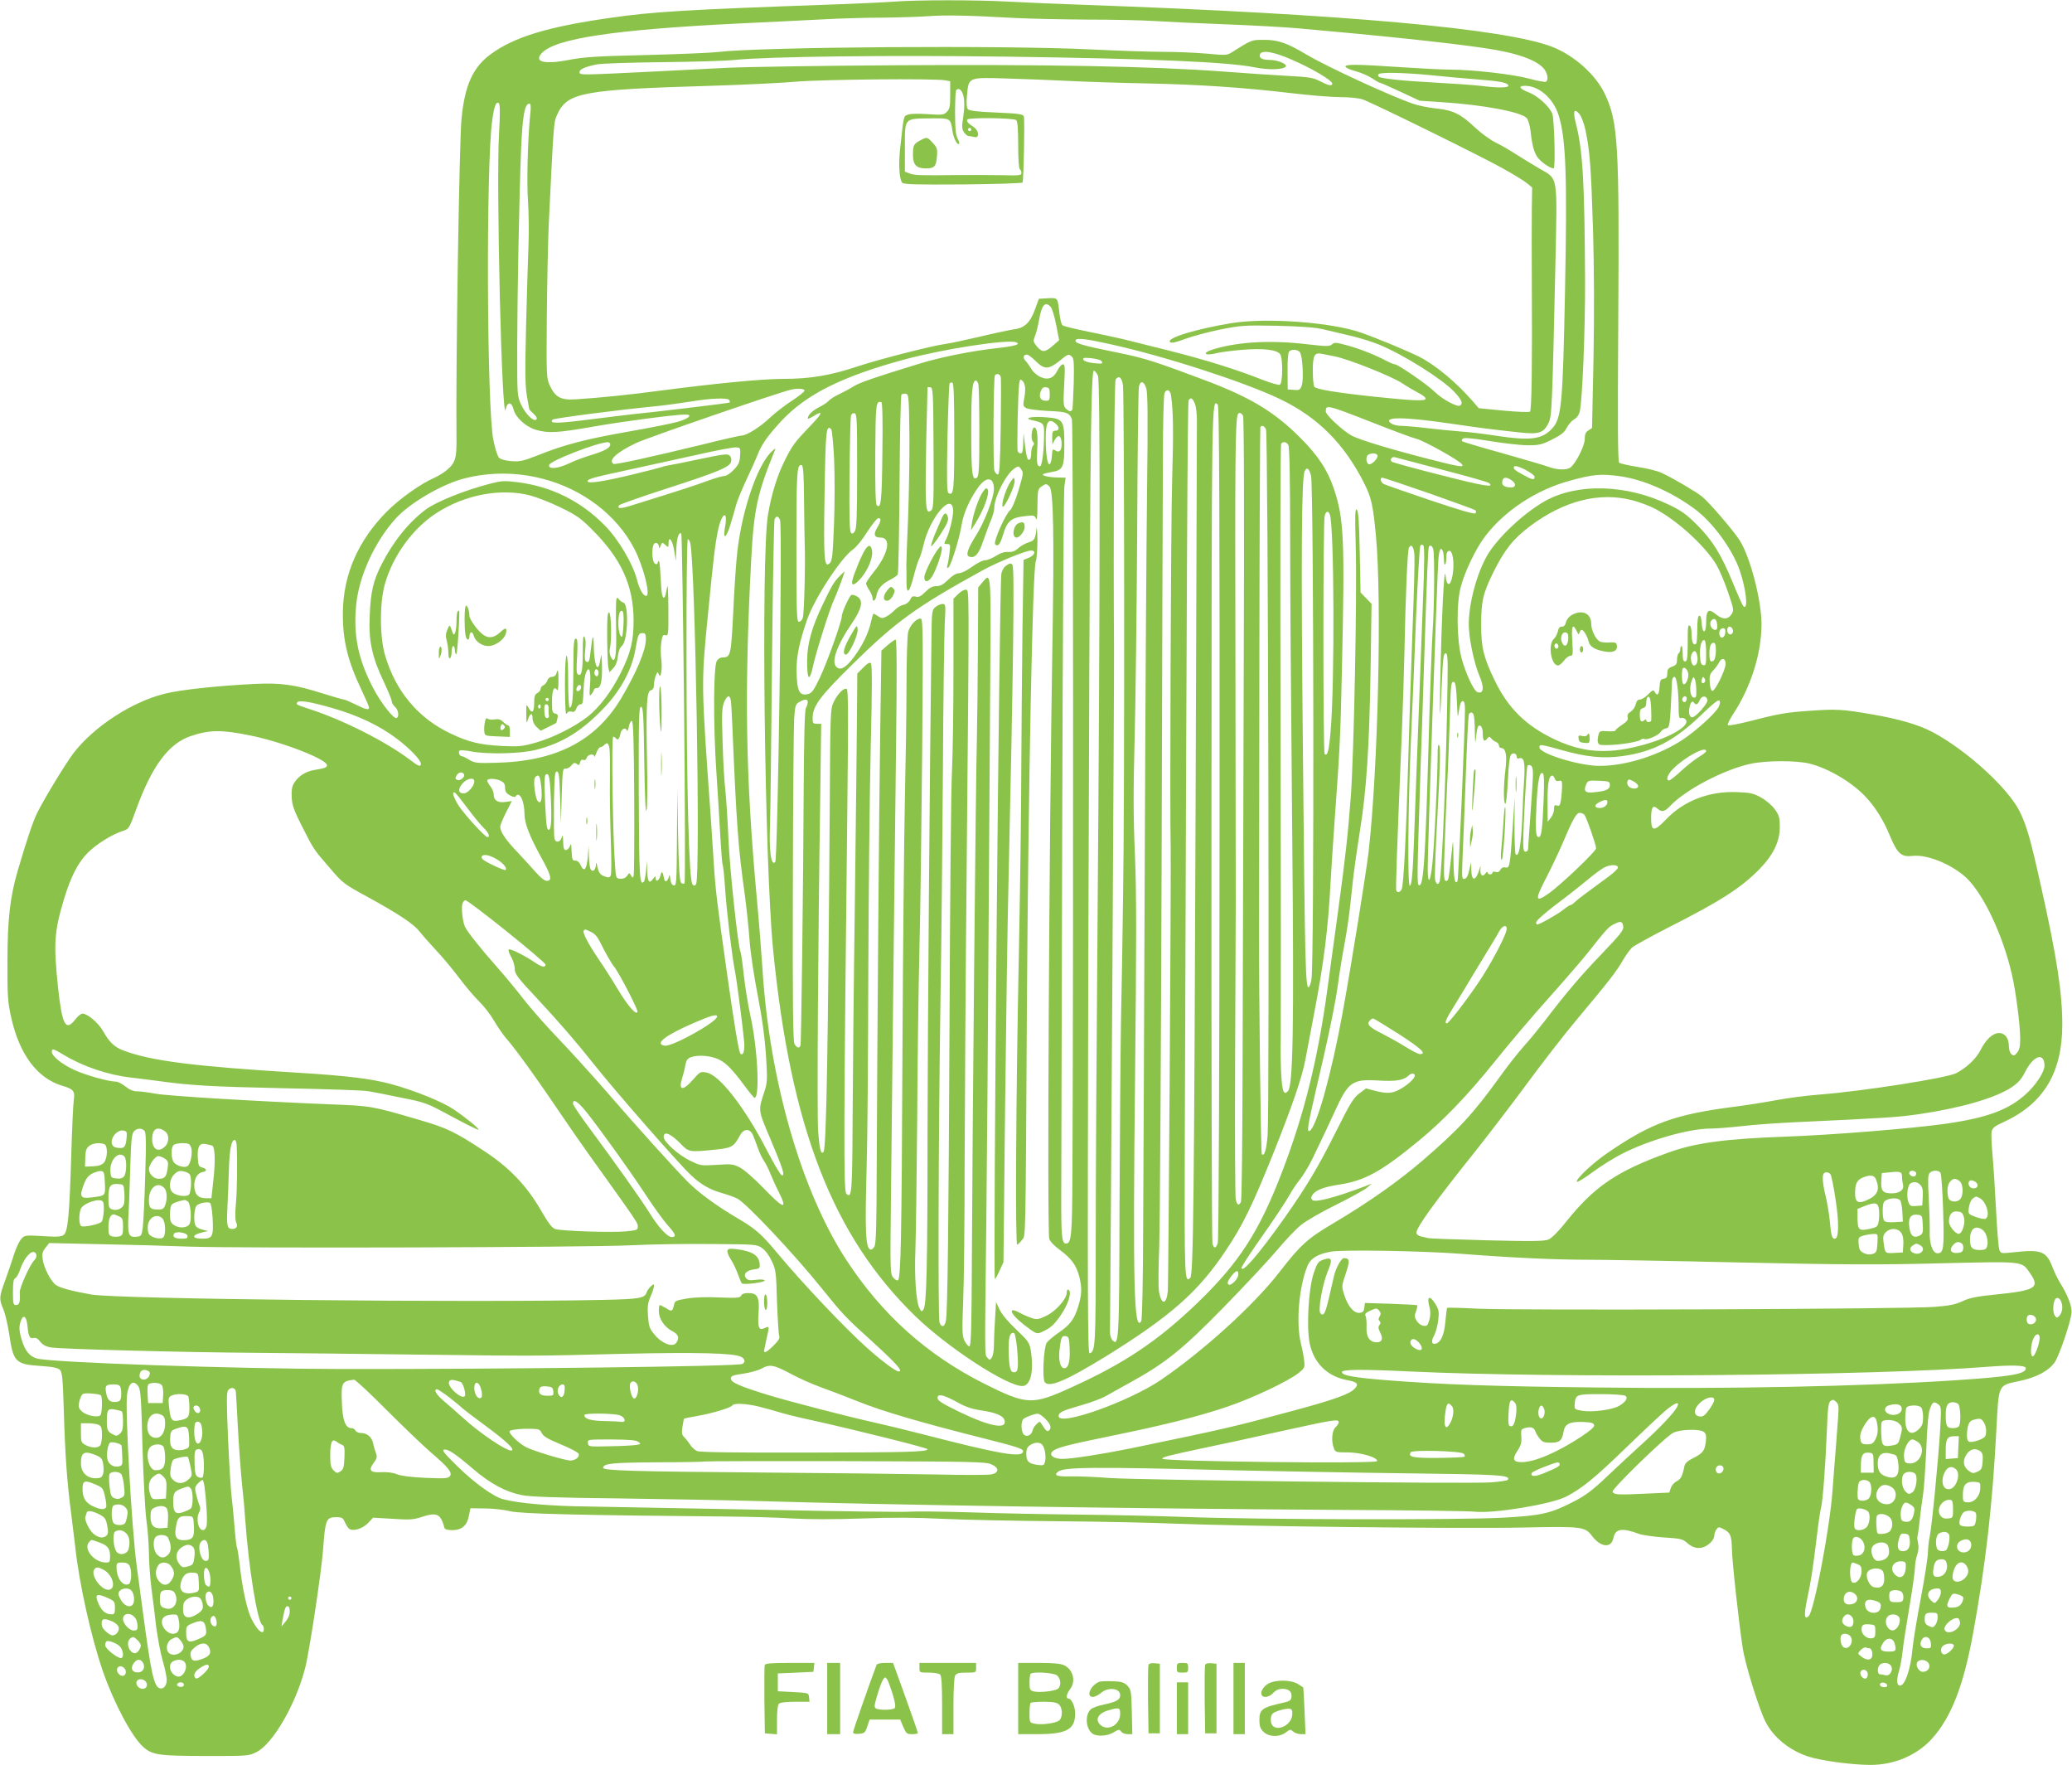 <?xml version="1.0" standalone="no"?>
<!DOCTYPE svg PUBLIC "-//W3C//DTD SVG 20010904//EN"
 "http://www.w3.org/TR/2001/REC-SVG-20010904/DTD/svg10.dtd">
<svg version="1.0" xmlns="http://www.w3.org/2000/svg"
 width="1280pt" height="1090pt" viewBox="0 0 1280 1090"
 preserveAspectRatio="xMidYMid meet">
<g transform="translate(0,1090) scale(0.1,-0.1)"
fill="#8bc34a" stroke="none">
<path d="M5524 10890 c-50 -4 -237 -13 -415 -19 -866 -31 -1078 -43 -1344 -82
-385 -55 -589 -118 -734 -224 -110 -81 -160 -192 -180 -399 -14 -141 -36
-1552 -31 -1957 2 -142 -6 -167 -62 -214 -18 -15 -53 -36 -77 -47 -80 -34
-212 -128 -290 -206 -179 -180 -271 -391 -273 -627 -1 -172 30 -298 118 -482
24 -51 44 -97 44 -103 0 -17 -22 -12 -85 20 -33 16 -65 30 -72 30 -7 0 -67 18
-135 39 -168 53 -253 65 -418 57 -234 -12 -458 -36 -555 -61 -203 -51 -436
-204 -560 -365 -48 -63 -178 -276 -223 -366 -27 -53 -63 -159 -123 -363 -47
-161 -63 -304 -63 -556 -1 -213 2 -252 22 -344 51 -233 162 -381 318 -427 67
-19 78 -33 70 -86 -4 -24 -11 -180 -16 -346 -11 -369 -21 -471 -47 -489 -14
-11 -43 -13 -129 -7 -107 6 -112 6 -132 -17 -12 -12 -33 -57 -46 -98 -13 -42
-38 -114 -55 -161 -37 -101 -37 -113 -10 -177 11 -26 27 -95 36 -153 25 -172
39 -186 193 -196 77 -5 108 -12 120 -24 14 -14 18 -51 24 -246 8 -276 20 -451
46 -644 10 -80 21 -172 25 -205 24 -224 97 -552 170 -765 69 -199 180 -407
250 -469 57 -50 94 -55 385 -56 260 0 266 0 314 24 101 50 243 294 301 519 25
94 99 584 110 722 15 200 19 210 85 210 32 0 39 -4 50 -30 7 -16 18 -34 26
-41 23 -19 83 -1 118 35 l31 33 120 -7 c106 -7 127 -6 182 12 93 30 115 19
139 -69 2 -8 21 -13 48 -13 59 0 92 29 103 90 l9 45 89 -1 c50 0 119 -8 155
-17 64 -16 423 -25 1340 -33 135 -1 317 -6 405 -12 102 -6 257 -6 430 0 187 7
338 6 495 -2 124 -6 443 -13 710 -15 267 -2 595 -9 730 -15 393 -16 1773 -32
2139 -24 375 8 392 6 436 -52 54 -71 119 -77 132 -13 11 58 52 65 158 26 22
-8 91 -18 153 -22 106 -7 116 -9 147 -36 43 -38 92 -39 134 -3 18 14 31 35 31
48 0 12 6 30 13 40 13 17 15 17 45 2 42 -22 49 -39 51 -121 1 -78 44 -467 67
-614 15 -100 100 -374 140 -453 49 -98 148 -178 267 -217 76 -25 272 -51 382
-51 148 0 288 60 381 163 118 132 194 326 253 650 78 426 120 795 144 1260 15
283 9 270 143 298 104 22 179 62 217 115 27 39 96 239 104 304 5 38 -23 112
-71 188 -14 23 -35 66 -46 95 -38 100 -69 112 -242 93 -76 -8 -78 -8 -87 16
-5 13 -14 123 -20 243 -6 121 -16 275 -22 342 -6 67 -9 133 -5 147 5 20 22 33
69 54 251 114 367 306 367 605 0 195 -33 413 -130 847 -66 298 -89 378 -133
468 -70 143 -327 378 -537 490 -84 45 -209 82 -380 111 -181 31 -215 33 -384
21 -131 -9 -188 -18 -327 -54 -99 -26 -172 -40 -175 -34 -3 5 10 33 29 62 112
169 178 375 179 559 0 149 -69 416 -135 520 -41 63 -185 231 -232 270 -36 29
-178 113 -251 147 -23 11 -88 27 -145 36 -57 9 -109 21 -116 26 -9 7 -10 219
-6 876 7 1093 -1 1228 -82 1400 -57 121 -187 237 -324 292 -288 113 -1284 203
-2891 260 -168 6 -380 15 -472 20 -188 11 -567 11 -704 0z m745 -101 c95 -5
298 -9 450 -10 152 0 339 -4 416 -9 77 -5 271 -14 430 -20 160 -6 364 -17 455
-25 499 -44 919 -88 1143 -121 201 -28 332 -74 376 -130 22 -28 28 -69 11 -79
-5 -3 -51 5 -102 19 -100 27 -350 56 -488 56 -47 0 -184 7 -305 15 -278 19
-348 19 -343 3 3 -7 31 -20 64 -28 32 -9 77 -28 99 -43 22 -15 43 -27 47 -27
4 0 62 -25 128 -56 l120 -56 138 -9 c259 -17 492 -61 524 -99 9 -11 19 -46 23
-78 10 -96 25 -146 53 -175 26 -28 72 -57 90 -57 12 0 4 296 -8 336 -15 43
-88 111 -145 133 -59 23 -70 41 -23 41 87 -1 174 -78 207 -183 45 -146 53
-373 39 -1087 -14 -703 -21 -784 -81 -848 -62 -66 -133 -75 -345 -43 -70 11
-167 23 -217 26 -49 4 -144 13 -210 21 -66 8 -138 14 -160 14 -23 0 -50 7 -61
15 -56 42 73 42 366 -1 183 -27 264 -37 421 -54 126 -14 154 -5 185 57 21 42
23 94 43 993 11 549 18 511 -99 579 -41 24 -105 63 -141 86 -36 24 -95 58
-130 75 -35 18 -90 58 -124 90 -91 86 -137 109 -242 120 -48 5 -113 18 -143
29 -148 51 -534 230 -659 304 -120 72 -178 92 -267 91 -73 0 -72 0 -196 -78
-28 -18 -38 -18 -156 -7 -70 6 -192 11 -272 11 -80 0 -280 7 -445 15 -539 26
-2022 16 -2300 -16 -49 -6 -252 -14 -450 -19 -298 -7 -379 -12 -470 -30 -152
-29 -218 -13 -169 41 82 91 446 146 1219 184 176 8 406 20 510 25 105 6 273
11 375 11 102 1 230 5 285 9 106 8 248 5 534 -11z m1712 -258 c127 -55 249
-128 249 -147 0 -18 -23 -13 -85 19 -32 17 -68 22 -185 28 -80 4 -266 17 -415
28 -432 32 -1099 44 -2019 38 -451 -3 -920 -10 -1041 -16 -121 -6 -314 -16
-430 -22 -469 -23 -475 -24 -475 -5 0 18 30 32 105 48 28 6 210 12 405 14 195
2 398 8 450 14 207 21 945 30 1685 20 883 -12 1365 -33 1526 -66 85 -17 172
-15 191 4 15 15 -48 42 -99 42 -47 0 -68 13 -59 35 10 28 87 15 197 -34z m854
-95 c83 -9 211 -20 285 -26 147 -11 192 -20 198 -38 5 -15 -62 -16 -173 -2
-44 5 -170 14 -280 20 -191 10 -328 24 -347 36 -4 3 -6 10 -3 15 9 14 151 11
320 -5z m-2230 -36 c99 -5 311 -12 470 -15 334 -7 602 -25 900 -60 116 -14
253 -25 306 -25 58 0 113 -6 137 -14 65 -23 726 -348 862 -424 69 -38 139 -81
155 -95 l30 -25 -2 -134 c-1 -73 -1 -281 0 -463 3 -483 -1 -777 -11 -787 -5
-5 -78 -2 -163 6 l-154 15 -28 33 c-109 126 -236 232 -342 286 -73 36 -255
112 -358 148 -184 64 -582 93 -795 59 -222 -36 -408 -93 -384 -117 9 -9 32 -4
94 19 46 17 143 43 217 58 127 25 146 27 350 23 156 -4 235 -10 286 -22 39 -9
115 -27 170 -40 55 -13 134 -37 176 -55 152 -63 390 -213 463 -291 46 -49 56
-73 35 -85 -16 -11 -112 41 -155 84 -43 44 -228 171 -247 171 -7 0 -30 10 -52
21 -66 36 -175 79 -250 98 -62 17 -72 17 -87 4 -14 -13 -33 -13 -154 1 -222
26 -416 16 -571 -29 -85 -25 -65 -47 22 -24 22 5 92 14 155 19 126 10 207 0
228 -27 18 -25 17 -182 -2 -189 -8 -3 -54 10 -103 29 -170 67 -360 126 -583
182 -124 31 -250 62 -280 70 -30 7 -124 28 -209 45 -85 17 -160 35 -167 41 -7
5 -15 38 -19 72 -11 101 -9 98 -72 95 l-55 -3 -24 -65 c-29 -82 -66 -117 -131
-124 -26 -4 -122 -24 -213 -46 -91 -21 -187 -42 -215 -45 -80 -11 -400 -93
-525 -134 -179 -60 -302 -81 -475 -81 -127 0 -418 -28 -775 -75 -176 -23 -334
-40 -500 -51 -93 -7 -130 12 -163 84 -21 46 -22 55 -19 422 2 206 7 465 12
575 32 656 30 627 54 681 61 133 161 151 946 174 195 6 429 17 520 25 168 15
865 21 929 9 l31 -6 0 -84 c0 -72 -3 -87 -21 -105 -19 -19 -28 -20 -117 -14
-59 4 -107 3 -123 -3 -28 -11 -25 4 -49 -217 -10 -95 -4 -181 13 -203 9 -11
82 -13 375 -11 200 2 366 7 369 12 7 11 14 388 8 408 -5 14 -31 18 -170 24
-123 5 -167 11 -176 21 -8 10 -10 37 -5 87 10 111 6 110 250 102 111 -3 282
-10 381 -15z m-652 -99 c6 -28 5 -72 -2 -119 -10 -64 -9 -79 4 -99 9 -12 21
-23 28 -23 6 0 22 -3 35 -6 35 -10 31 40 -5 63 -33 21 -44 34 -37 45 9 13 288
10 302 -4 8 -8 12 -57 12 -154 0 -85 4 -145 10 -149 6 -3 10 -14 10 -23 0 -15
-13 -17 -117 -14 -65 1 -188 2 -273 1 -230 -3 -272 -2 -302 10 l-28 11 0 150
c0 184 -6 177 157 179 127 1 125 2 137 -79 7 -44 30 -89 41 -78 3 3 -1 18 -10
34 -11 22 -15 63 -15 160 0 72 3 134 7 138 18 17 38 -2 46 -43z m-2870 -223
c-19 -320 18 -1816 41 -1705 10 47 36 47 48 0 13 -52 75 -108 137 -127 79 -23
132 -20 361 20 189 33 496 73 563 74 47 0 26 -23 -39 -43 -32 -10 -171 -38
-309 -62 -267 -47 -399 -81 -563 -147 -90 -35 -110 -40 -163 -36 -37 3 -66 11
-76 21 -9 8 -25 58 -35 109 -41 197 -46 1709 -7 1978 12 85 25 118 41 102 7
-7 8 -64 1 -184z m192 110 c-15 -155 -22 -418 -13 -533 4 -66 6 -183 3 -260
-3 -77 -10 -303 -15 -501 -7 -296 -6 -376 5 -440 8 -44 14 -80 15 -82 0 -2 12
-14 27 -28 18 -17 23 -28 16 -35 -16 -16 -67 34 -94 93 -24 52 -24 58 -24 348
1 342 12 922 24 1225 9 211 22 285 52 285 8 0 10 -19 4 -72z m6519 -90 c27
-125 35 -231 47 -613 7 -244 8 -516 3 -799 l-9 -429 -22 -15 c-18 -11 -23 -24
-23 -54 0 -41 -55 -149 -88 -175 -23 -17 -81 -16 -133 3 -24 9 -154 47 -288
85 -134 37 -246 71 -249 74 -3 3 -1 10 5 16 7 7 58 3 167 -15 86 -14 192 -26
235 -26 70 0 86 4 150 36 56 28 76 44 90 73 11 20 31 43 45 51 16 8 30 27 35
49 16 63 34 495 33 806 -3 612 -14 810 -58 977 -18 71 -10 92 22 55 13 -16 29
-56 38 -99z m-3794 2 c0 -5 -4 -10 -10 -10 -5 0 -10 5 -10 10 0 6 5 10 10 10
6 0 10 -4 10 -10z m492 -1097 c8 -10 23 -60 33 -111 l18 -93 -39 -34 c-48 -42
-65 -43 -98 -5 -24 30 -25 33 -11 68 8 20 19 66 25 102 16 89 38 112 72 73z
m373 -230 c330 -73 816 -230 1039 -336 235 -112 400 -276 524 -523 44 -87 54
-134 72 -324 37 -386 13 -1436 -45 -1948 -15 -128 -103 -678 -161 -997 -68
-373 -159 -702 -203 -729 -20 -12 -12 34 38 250 78 330 121 540 137 659 8 61
25 166 38 235 13 69 29 172 35 230 6 58 16 148 22 200 6 52 24 177 40 278 41
253 58 518 66 995 l6 408 -34 35 -34 35 -5 249 c-4 189 -8 252 -18 262 -11 11
-12 -27 -7 -222 9 -299 -11 -1287 -30 -1547 -18 -236 -34 -384 -80 -718 -19
-137 -48 -351 -65 -475 -58 -427 -143 -770 -277 -1120 -143 -375 -267 -567
-524 -815 -246 -237 -456 -377 -784 -525 -239 -109 -271 -107 -534 24 -357
180 -631 426 -853 765 -278 427 -475 1110 -518 1801 -6 91 -21 287 -35 435
-69 755 -77 1264 -35 2077 17 323 37 415 145 683 8 19 7 19 -16 -2 -93 -84
-194 -388 -218 -658 -6 -60 -16 -217 -22 -348 -13 -254 -16 -267 -64 -267 -15
0 -29 -9 -37 -22 -21 -36 -22 -394 -3 -678 9 -135 20 -318 25 -407 5 -90 11
-167 14 -172 3 -5 11 -76 16 -157 11 -152 42 -411 61 -506 11 -56 47 -333 56
-431 5 -55 -6 -91 -23 -74 -10 10 -38 179 -83 497 -60 423 -71 514 -81 670 -5
80 -14 210 -19 290 -60 837 -60 826 -17 1260 34 349 44 431 62 517 23 109 63
126 43 18 -15 -83 7 -72 34 17 14 46 30 102 36 125 7 23 34 91 62 150 28 59
60 130 70 157 26 64 62 115 144 204 154 166 376 277 763 382 241 65 637 126
689 106 31 -12 -3 -23 -117 -36 -157 -17 -351 -56 -480 -96 -272 -83 -367
-116 -405 -139 -22 -14 -63 -36 -90 -49 -28 -13 -57 -31 -65 -41 -7 -9 -35
-27 -62 -41 -41 -21 -68 -48 -68 -69 0 -4 15 3 34 14 65 41 59 20 -20 -61 -93
-97 -111 -120 -157 -214 -46 -92 -82 -208 -103 -335 -43 -264 -21 -2150 32
-2684 108 -1098 369 -1770 880 -2265 197 -191 563 -430 659 -430 52 0 74 93
52 224 -8 44 -16 56 -89 125 -50 47 -89 94 -103 123 l-22 47 -6 -106 c-4 -58
-7 -132 -7 -163 0 -31 -6 -64 -13 -74 -12 -17 -14 -17 -28 0 -16 20 -16 -25
-6 839 4 341 10 1077 13 1635 4 558 9 1313 11 1678 5 722 7 700 -50 633 l-24
-29 -2 -373 c-1 -206 -4 -455 -6 -554 -7 -223 -28 -2440 -31 -3200 -2 -455 -5
-560 -16 -560 -7 0 -20 16 -30 35 -14 31 -15 58 -8 240 5 113 9 482 9 820 1
338 6 1191 13 1895 16 1747 16 1679 -5 1683 -9 2 -31 -10 -47 -26 l-30 -30 0
-439 c0 -241 -4 -521 -9 -623 -6 -102 -12 -781 -15 -1510 -6 -1321 -12 -1811
-22 -1882 -6 -43 -28 -51 -40 -15 -10 28 -7 1138 6 1992 6 358 12 997 15 1420
2 424 8 827 11 898 7 123 6 127 -13 127 -12 0 -31 -8 -44 -19 -22 -18 -23 -24
-25 -202 -11 -838 -23 -2394 -24 -3034 0 -837 -6 -1075 -25 -1102 -11 -15 -13
-15 -24 6 -22 40 -33 200 -26 361 3 85 8 443 11 795 2 352 8 831 14 1065 6
234 13 788 17 1233 6 737 5 807 -10 807 -28 0 -68 -44 -77 -85 -5 -22 -10
-168 -10 -325 0 -157 -5 -476 -10 -710 -5 -234 -12 -931 -15 -1550 -5 -1171
-10 -1406 -28 -1417 -5 -3 -19 4 -29 17 -19 23 -19 42 -14 494 8 760 24 2173
32 2834 5 405 4 612 -3 612 -5 0 -27 -15 -49 -34 l-39 -34 -7 -468 c-8 -515
-19 -1980 -22 -2719 -1 -368 -4 -475 -14 -493 -7 -13 -18 -22 -25 -19 -30 10
-34 110 -23 517 5 151 9 680 10 1175 2 495 8 1129 15 1409 9 365 9 512 1 520
-7 7 -21 0 -47 -27 l-37 -37 -2 -262 c-1 -145 -7 -663 -13 -1153 -7 -489 -13
-1091 -14 -1337 -2 -459 -5 -494 -39 -460 -17 17 -16 378 7 2428 6 535 5 683
-4 689 -17 10 -56 -29 -81 -81 -20 -41 -21 -62 -24 -616 -10 -1503 -21 -2134
-38 -2160 -16 -25 -26 14 -34 131 -7 113 -1 1131 13 2054 l6 457 -26 0 c-24 0
-27 4 -27 33 0 76 42 133 248 336 268 263 392 353 801 578 88 49 269 123 300
123 33 0 25 -28 -12 -44 l-34 -14 -7 -458 c-3 -253 -6 -634 -7 -849 0 -214 -7
-723 -15 -1130 -18 -879 -23 -1796 -10 -1792 6 2 19 15 30 30 23 31 21 -52 30
1467 9 1351 35 2661 54 2720 7 19 11 80 11 135 -1 55 -4 87 -6 70 -8 -66 -12
-73 -50 -85 -21 -7 -50 -23 -64 -37 -19 -17 -36 -23 -60 -22 -23 2 -48 -6 -76
-24 -24 -15 -54 -27 -68 -27 -14 0 -50 -18 -80 -40 -31 -23 -65 -40 -80 -40
-17 0 -41 -14 -67 -40 -31 -30 -49 -40 -74 -40 -23 0 -41 -9 -67 -35 -28 -28
-41 -34 -59 -30 -19 5 -27 1 -35 -18 -7 -15 -23 -28 -41 -32 -16 -3 -40 -17
-53 -31 -13 -14 -37 -33 -52 -41 -25 -13 -31 -13 -52 1 -14 9 -26 16 -29 16
-2 0 -9 -22 -15 -49 -15 -70 -52 -146 -105 -218 -52 -70 -89 -89 -113 -57 -26
35 10 133 98 262 63 92 74 142 36 167 -15 9 -31 14 -38 10 -14 -9 -59 -109
-59 -132 0 -32 -92 -288 -136 -380 -36 -75 -49 -94 -71 -99 -55 -14 -70 16
-72 144 -1 87 16 173 64 312 44 131 213 389 286 438 19 13 58 61 87 108 30 46
60 84 68 84 20 0 17 -19 -7 -59 -25 -41 -19 -61 20 -61 70 0 49 -102 -44 -216
-25 -31 -45 -61 -45 -67 0 -7 9 -25 20 -42 11 -16 20 -38 20 -47 0 -31 19 -19
25 16 8 41 33 69 85 96 21 11 42 25 46 32 4 6 9 257 11 557 2 303 7 549 12
554 5 5 17 7 27 5 18 -3 19 -19 22 -258 1 -140 -3 -367 -8 -505 -6 -137 -11
-270 -11 -295 1 -25 1 -71 1 -103 -1 -84 18 -70 44 33 12 47 27 94 33 106 7
11 19 51 28 88 38 167 173 328 183 219 3 -35 -22 -143 -44 -185 -14 -26 -13
-28 7 -28 20 0 21 -3 15 -52 -3 -29 -9 -64 -13 -77 -4 -17 -3 -22 5 -17 16 9
69 180 82 262 12 76 52 164 105 237 50 67 95 61 95 -14 0 -51 -59 -205 -110
-285 -52 -82 -65 -123 -44 -131 36 -14 61 14 89 99 16 46 37 103 48 128 10 25
19 56 19 70 -1 68 73 213 125 247 24 16 26 16 39 -2 18 -25 18 -24 -16 -140
-17 -56 -39 -107 -49 -115 -29 -23 -107 -198 -93 -212 16 -16 30 -1 46 52 28
94 50 113 144 123 48 6 54 4 62 -16 6 -15 9 10 9 80 1 94 3 103 23 117 28 20
33 20 51 1 25 -24 30 -305 18 -995 -20 -1201 -33 -3601 -19 -3651 5 -16 31
-44 66 -69 70 -52 101 -93 119 -163 18 -70 16 -114 -6 -185 -24 -79 -50 -114
-122 -163 -32 -22 -65 -50 -73 -62 -19 -31 -28 -220 -12 -243 27 -36 131 8
374 157 402 249 573 399 744 655 103 153 164 277 292 596 114 284 180 474 200
583 8 44 33 175 55 290 59 308 86 520 101 810 6 99 17 270 25 380 31 425 36
513 45 935 18 799 13 925 -50 1112 -39 116 -99 207 -210 317 -159 159 -309
249 -595 356 -281 106 -370 135 -515 164 -243 49 -287 62 -274 82 8 13 73 5
219 -28z m1165 -48 c17 -20 25 -173 11 -208 -10 -25 -15 -28 -48 -25 l-38 3
-1 110 c-1 61 3 116 9 123 13 17 52 15 67 -3z m215 -26 c82 -15 357 -125 419
-167 28 -19 73 -45 99 -59 27 -13 46 -29 44 -36 -5 -15 -76 -12 -317 13 -242
26 -361 46 -371 62 -5 7 -9 52 -9 100 0 93 10 112 55 103 11 -2 47 -9 80 -16z
m-1847 -29 c28 -28 48 -40 69 -40 18 0 45 14 77 40 54 45 58 46 79 26 11 -12
13 -43 10 -163 -3 -81 -6 -154 -8 -160 -6 -18 -20 -16 -41 4 -15 15 -16 32
-10 145 6 110 5 128 -8 128 -8 0 -23 -17 -33 -37 -24 -50 -60 -63 -108 -40
-19 9 -44 31 -54 49 -11 18 -27 41 -36 50 -18 18 -13 38 9 38 8 0 32 -18 54
-40z m404 2 c18 -18 7 -21 -51 -14 -33 4 -56 13 -59 21 -4 11 6 13 47 9 29 -3
57 -10 63 -16z m-19 -94 c14 -40 13 -1405 -3 -3388 -6 -707 -11 -1580 -11
-1941 0 -670 -2 -695 -38 -707 -12 -4 -13 338 -8 2404 9 3007 15 3664 34 3664
8 0 19 -15 26 -32z m-601 -5 c3 -10 2 -150 0 -310 -4 -232 -7 -293 -18 -293
-7 0 -16 10 -21 23 -9 24 -6 573 3 588 9 15 31 10 36 -8z m755 -50 c9 -58 11
-2531 1 -3153 -3 -245 -9 -593 -13 -775 -3 -181 -7 -692 -9 -1135 -2 -847 -4
-877 -44 -837 -8 9 -15 31 -15 49 4 323 27 4078 25 4238 -5 604 1 1636 10
1647 21 26 37 13 45 -34z m-604 -20 c1 -15 -2 -47 -7 -70 -7 -37 -5 -43 15
-54 12 -6 72 -14 133 -17 116 -5 132 -10 148 -52 8 -21 10 -3085 3 -4665 -2
-376 -6 -425 -40 -425 -26 0 -30 48 -29 310 0 140 3 1166 6 2280 3 1114 9
2051 13 2083 l8 57 -49 1 c-56 1 -103 12 -89 21 6 3 29 9 52 13 69 11 78 29
78 164 0 157 -6 166 -116 174 -85 7 -141 -5 -84 -18 70 -15 75 -20 75 -78 0
-107 -12 -207 -26 -207 -18 0 -21 24 -16 111 5 80 -2 129 -18 129 -16 0 -24
-69 -10 -86 10 -11 10 -18 2 -26 -7 -7 -12 -29 -12 -50 0 -25 -5 -38 -14 -38
-9 0 -16 24 -23 83 l-10 82 -2 -62 c-1 -47 -5 -63 -15 -63 -8 0 -16 6 -19 13
-6 15 2 369 9 416 5 31 7 32 21 18 9 -8 16 -28 16 -44z m-289 25 c3 -13 6
-145 6 -294 0 -223 -3 -274 -14 -283 -30 -25 -36 21 -36 288 0 243 6 311 29
311 5 0 11 -10 15 -22z m-149 -326 c0 -334 -3 -367 -36 -347 -9 6 -11 80 -6
338 4 181 10 333 13 338 3 6 11 8 17 6 9 -3 12 -93 12 -335z m1186 301 c9 -30
11 -172 5 -638 -4 -330 -10 -1230 -13 -2000 -3 -770 -6 -1530 -7 -1690 -1
-159 -3 -544 -4 -855 -1 -332 -6 -571 -12 -580 -45 -71 -52 221 -38 1510 9
855 9 1136 -1 1375 -10 232 -10 390 -2 700 6 220 13 796 16 1280 2 484 7 892
11 908 9 38 30 34 45 -10z m-1314 -370 c2 -321 0 -373 -13 -384 -32 -27 -37 3
-35 223 1 117 4 285 7 373 2 88 4 161 4 163 0 2 8 2 18 0 16 -3 17 -30 19
-375z m718 332 c0 -36 -3 -40 -24 -40 -33 0 -45 23 -32 58 8 21 17 28 34 25
19 -3 22 -9 22 -43z m-1515 23 c0 -7 -35 -35 -78 -63 -42 -27 -104 -75 -137
-106 -60 -57 -143 -109 -174 -109 -9 0 -116 -24 -236 -54 -333 -81 -545 -127
-555 -121 -35 22 20 72 140 129 75 35 873 310 955 329 42 10 85 7 85 -5z
m2264 -30 c14 -92 16 -223 7 -523 -8 -255 -15 -2062 -9 -2270 3 -125 -13
-2699 -18 -2742 -9 -83 -39 -83 -54 -1 -5 24 -4 144 1 268 5 124 11 1190 15
2370 3 1180 7 2314 8 2520 0 206 5 383 10 393 13 28 35 20 40 -15z m-2729 -29
c4 -6 5 -12 2 -15 -3 -4 -498 -63 -607 -73 -8 -1 -118 -14 -245 -30 -216 -28
-267 -28 -240 -2 9 8 423 62 635 82 52 5 147 18 210 28 131 22 236 26 245 10z
m2876 -21 c8 -19 14 -67 13 -113 0 -44 -4 -1097 -8 -2340 -9 -2470 -14 -2927
-33 -2947 -35 -34 -36 -5 -34 789 12 3570 17 4620 24 4631 13 20 24 14 38 -20z
m-1930 -304 c-3 -302 -9 -350 -35 -324 -7 7 -10 109 -9 317 2 310 4 330 38
319 6 -2 9 -111 6 -312z m2083 -2282 c-1 -1557 -5 -2579 -11 -2597 -11 -37
-24 -38 -33 -5 -4 14 -7 1177 -6 2585 1 2662 1 2634 39 2596 9 -9 12 -647 11
-2579z m946 2468 c124 -49 245 -94 270 -100 47 -12 259 -130 280 -156 20 -23
-14 -18 -207 32 -231 59 -418 116 -470 142 -54 28 -163 129 -163 151 0 43 6
42 290 -69z m-3185 -295 c0 -275 -3 -355 -13 -374 -11 -17 -17 -20 -25 -11 -9
8 -11 105 -9 358 2 191 6 355 9 365 2 10 12 17 21 15 16 -3 17 -35 17 -353z
m2384 337 c6 -12 8 -593 4 -1653 -3 -899 -6 -1983 -7 -2409 -1 -426 -5 -783
-10 -792 -12 -27 -24 -22 -32 15 -4 17 -6 401 -4 852 2 451 4 897 4 990 0 94
-1 773 -2 1510 -3 1193 -1 1447 14 1493 5 18 22 15 33 -6z m-1157 -49 c24 -21
23 -43 -2 -43 -17 0 -20 -7 -20 -42 l1 -43 15 28 c20 36 38 30 42 -14 3 -47
-11 -68 -37 -52 -19 12 -20 10 -23 -34 -2 -26 -8 -48 -14 -50 -14 -5 -24 65
-24 166 0 96 19 123 62 84z m1299 -35 c13 -24 22 -4174 10 -4356 -7 -91 -20
-136 -36 -120 -6 6 -18 966 -17 1393 0 154 1 912 2 1685 1 772 4 1408 6 1412
9 14 23 9 35 -14z m-2668 -187 c4 -99 4 -279 -1 -400 -7 -185 -11 -224 -25
-238 -36 -36 -40 18 -33 431 6 390 10 426 41 395 5 -5 13 -90 18 -188z m-1383
94 c0 -21 -35 -40 -120 -66 -41 -12 -102 -35 -135 -51 -70 -33 -128 -38 -123
-10 4 25 294 138 361 141 9 1 17 -6 17 -14z m4189 -4 c7 -12 11 -218 11 -557
2 -631 1 -482 13 -1869 11 -1186 5 -1531 -27 -1564 -14 -14 -18 -14 -26 -2
-14 23 -21 162 -18 336 1 88 1 946 -1 1906 -3 960 -1 1751 3 1757 11 18 34 14
45 -7z m-3387 -66 c-3 -42 -10 -56 -40 -87 -20 -22 -46 -38 -58 -38 -13 0 -58
-13 -101 -29 -68 -26 -203 -69 -470 -152 -70 -22 -92 -22 -79 0 4 6 134 52
289 102 325 105 394 134 403 167 4 15 1 29 -8 38 -13 13 -36 10 -184 -21 -93
-20 -180 -37 -194 -39 -14 -2 -32 -6 -40 -10 -8 -3 -89 -24 -180 -46 -182 -44
-280 -59 -280 -42 0 14 36 24 260 72 107 23 292 64 410 90 118 27 229 48 245
47 30 -2 30 -3 27 -52z m3938 -1 c0 -20 -39 -56 -54 -51 -17 5 -20 49 -4 58
23 15 58 10 58 -7z m400 -85 c151 -39 281 -76 288 -82 39 -31 -32 -19 -298 49
-162 41 -298 78 -303 83 -13 13 2 33 21 27 10 -3 141 -37 292 -77z m-3943
-185 c1 -115 3 -236 4 -269 5 -125 -3 -440 -12 -462 -5 -13 -15 -23 -24 -23
-13 0 -15 55 -15 466 0 461 3 511 33 501 9 -3 13 -62 14 -213z m4513 141 c0
-21 -14 -19 -68 11 -58 32 -66 39 -58 53 10 15 126 -45 126 -64z m-1381 7 c17
-65 20 -2990 3 -3108 -4 -26 -12 -49 -18 -51 -19 -6 -23 153 -35 1449 -12
1209 -9 1701 11 1739 14 26 27 17 39 -29z m-4750 -18 c249 -63 461 -224 570
-434 56 -108 102 -290 73 -290 -19 0 -41 39 -57 100 -25 98 -116 252 -200 336
-148 150 -330 240 -538 266 -84 10 -99 9 -172 -10 -155 -40 -333 -112 -395
-159 -107 -80 -202 -199 -274 -341 -50 -99 -66 -166 -72 -312 -8 -156 14 -258
87 -411 27 -57 49 -111 49 -120 0 -9 9 -24 20 -34 21 -19 27 -59 11 -69 -17
-11 -98 93 -146 185 -93 179 -122 323 -105 509 16 179 114 393 244 537 86 96
289 214 424 248 156 40 321 40 481 -1z m6657 15 c145 -20 317 -95 460 -200
114 -83 238 -253 282 -384 41 -120 53 -250 21 -218 -5 5 -33 68 -62 139 -74
180 -126 264 -221 360 -67 67 -97 89 -176 127 -263 127 -569 135 -770 20 -130
-75 -283 -219 -349 -327 -73 -122 -127 -338 -116 -466 7 -91 36 -218 64 -283
32 -74 26 -116 -13 -101 -22 9 -72 115 -97 209 -30 110 -33 337 -5 440 25 95
93 237 150 312 120 158 315 287 520 343 147 41 197 45 312 29z m-1179 -105
c153 -54 282 -101 287 -105 6 -6 6 -13 0 -19 -7 -7 -98 20 -280 81 -148 50
-277 95 -286 100 -19 10 -25 39 -9 39 6 0 135 -43 288 -96z m511 80 c29 -20
28 -44 -2 -44 -37 0 -56 10 -56 29 0 34 23 40 58 15z m-6062 -94 c43 -12 129
-45 189 -75 93 -45 122 -65 188 -131 184 -182 260 -348 261 -564 0 -128 -17
-201 -79 -325 -56 -113 -130 -211 -202 -269 -81 -64 -214 -131 -322 -162 -85
-24 -104 -26 -210 -21 -134 7 -204 23 -316 76 -202 95 -343 264 -407 487 -33
114 -33 324 0 438 50 175 171 341 316 436 177 115 399 157 582 110z m6806 -29
c42 -11 103 -33 136 -50 136 -69 314 -230 386 -350 18 -31 50 -106 71 -168 37
-108 37 -113 21 -137 -21 -34 -56 -33 -95 0 -46 38 -61 27 -61 -47 0 -74 -23
-79 -28 -5 -2 31 -7 46 -15 43 -8 -2 -12 -31 -12 -85 0 -44 -3 -83 -7 -87 -15
-16 -28 9 -28 55 0 27 -4 52 -10 55 -13 8 -14 0 -14 -120 -1 -82 -4 -100 -16
-100 -11 0 -15 12 -15 48 0 26 -3 47 -7 47 -5 0 -8 -9 -8 -19 0 -11 -4 -23
-10 -26 -5 -3 -10 -21 -10 -38 0 -27 -5 -35 -30 -44 -24 -9 -30 -17 -30 -41 0
-24 -5 -31 -22 -34 -20 -3 -23 -10 -26 -50 -3 -49 -14 -60 -30 -31 -8 14 -13
12 -40 -15 -17 -18 -40 -32 -51 -32 -13 0 -21 -9 -26 -29 -3 -16 -17 -37 -31
-46 -18 -11 -23 -22 -19 -35 5 -14 -4 -26 -34 -46 -23 -15 -41 -30 -41 -35 0
-5 -22 -7 -49 -5 -43 3 -50 1 -55 -18 -12 -45 -7 -66 17 -67 75 -5 220 15 244
33 7 6 17 7 22 4 15 -9 90 24 101 45 6 9 20 19 32 21 24 3 25 15 37 291 1 15
7 27 15 27 14 0 26 -86 26 -197 0 -46 3 -61 13 -58 19 7 41 -11 34 -29 -26
-67 -285 -162 -472 -173 -119 -7 -224 15 -344 72 -174 83 -284 191 -366 360
-69 142 -85 205 -85 343 0 148 11 197 75 327 69 139 122 206 225 284 210 158
428 214 632 162z m-1867 -88 c27 -68 31 -1039 5 -1338 -10 -122 -20 -159 -37
-141 -10 10 -10 1433 0 1469 8 31 22 35 32 10z m-3396 -35 c15 -40 -14 -2097
-30 -2112 -25 -27 -39 67 -32 229 2 66 8 514 12 995 5 481 12 883 16 893 10
23 24 21 34 -5z m-593 -1161 c6 -602 7 -1076 3 -1081 -6 -6 -14 -5 -21 2 -10
10 -15 89 -19 295 l-5 282 -2 -298 c-2 -278 -3 -298 -19 -295 -12 2 -19 15
-22 38 -3 30 -5 32 -10 12 -8 -29 -25 -33 -29 -7 -7 42 -15 50 -21 21 -7 -33
-31 -48 -31 -20 0 16 -2 15 -16 -4 -23 -33 -34 -18 -36 51 l-1 62 -6 -62 c-3
-34 -9 -65 -14 -69 -26 -26 -29 31 -31 548 -1 468 1 533 14 533 13 0 16 -46
20 -335 3 -222 8 -325 14 -306 5 17 7 155 3 315 -6 343 -2 422 24 428 13 4 19
14 19 34 0 15 5 40 11 56 10 26 12 26 19 8 12 -33 23 37 15 95 -4 28 -4 73 0
101 6 43 10 50 26 46 18 -5 19 3 18 166 -1 125 -4 159 -9 124 -5 -27 -11 -52
-14 -55 -14 -13 -20 15 -25 125 -4 80 -9 111 -15 95 -6 -19 -10 -21 -22 -11
-16 13 -19 95 -5 118 11 17 31 6 32 -17 0 -12 3 -10 10 7 9 23 10 23 29 6 19
-18 20 -17 20 9 0 52 25 20 35 -45 l10 -64 3 75 c3 68 16 109 31 94 3 -3 11
-488 17 -1077z m38 1020 c31 -124 64 -2062 36 -2107 -7 -12 -12 -12 -22 -2
-22 22 -36 575 -37 1390 -1 428 3 742 8 742 5 0 11 -10 15 -23z m4527 -344
c-43 -1138 -51 -1345 -56 -1493 -7 -202 -14 -280 -26 -280 -14 0 -11 461 6
868 9 202 24 558 33 792 10 234 22 432 26 439 6 9 11 10 19 2 7 -7 7 -105 -2
-328z m-53 263 c2 -31 -4 -249 -13 -484 -9 -235 -20 -580 -25 -767 -13 -467
-29 -785 -41 -807 -10 -19 -24 -23 -33 -9 -5 7 2 209 34 976 6 138 13 360 16
495 7 357 19 633 28 648 16 27 31 4 34 -52z m116 42 c9 -36 7 -355 -4 -511 -5
-78 -17 -392 -25 -697 -20 -711 -31 -877 -59 -867 -13 4 -12 41 9 702 9 248
20 585 25 750 15 455 22 629 27 638 8 14 21 7 27 -15z m60 -14 c3 -9 6 -32 6
-51 0 -20 3 -33 8 -29 4 4 7 24 7 44 0 26 5 38 17 40 22 4 34 -72 22 -147 -12
-74 -37 -78 -44 -6 -8 79 -25 -262 -33 -670 -5 -249 0 -238 11 25 6 137 10
165 22 165 13 0 15 -27 12 -195 -6 -480 -34 -1163 -48 -1212 -8 -27 -22 -21
-29 11 -3 16 4 203 16 416 15 275 18 393 11 409 -8 16 -11 0 -11 -70 -1 -146
-21 -551 -32 -654 -12 -122 -29 -141 -29 -34 -1 109 59 1834 66 1912 5 61 16
78 28 46z m1694 -452 c2 -23 -1 -32 -12 -32 -23 0 -40 38 -25 56 18 22 34 12
37 -24z m96 -29 c8 -19 -8 -38 -23 -29 -16 10 -13 46 3 46 8 0 17 -8 20 -17z
m-46 -20 c-3 -30 -25 -42 -34 -19 -9 22 2 46 21 46 12 0 15 -8 13 -27z m-6668
-41 c0 -67 -57 -203 -151 -362 -158 -266 -404 -393 -779 -401 -115 -3 -129 -1
-162 19 -19 12 -40 22 -46 22 -14 0 -23 28 -12 35 5 3 38 1 72 -6 105 -19 310
-14 403 11 163 42 284 118 422 264 100 107 167 232 188 354 17 97 20 102 46
102 15 0 19 -7 19 -38z m6550 -88 c0 -66 -2 -75 -17 -72 -14 2 -19 15 -21 60
-3 58 11 103 29 93 5 -4 9 -40 9 -81z m60 17 c0 -28 -6 -53 -13 -60 -19 -15
-27 -4 -27 40 0 47 8 69 26 69 10 0 14 -14 14 -49z m-116 -27 c8 -32 -1 -64
-19 -64 -16 0 -26 49 -14 72 14 25 26 22 33 -8z m176 -54 c0 -38 -67 -173 -83
-167 -7 2 -13 25 -15 52 -3 39 1 52 21 74 14 14 30 36 36 49 17 33 41 28 41
-8z m-230 -67 c0 -31 -18 -65 -31 -58 -10 7 -13 88 -2 98 11 12 33 -15 33 -40z
m49 -96 c1 -41 -2 -48 -16 -45 -22 4 -29 62 -12 104 10 27 12 27 19 9 5 -11 9
-42 9 -68z m51 49 c-14 -14 -24 0 -16 21 6 15 8 15 16 3 6 -9 5 -19 0 -24z
m-1530 -117 c5 -109 5 -111 13 -56 6 39 13 57 23 57 10 0 14 -14 14 -52 0
-118 -40 -1050 -46 -1059 -16 -27 -24 15 -25 134 -2 132 -2 132 -10 52 -20
-184 -20 -185 -36 -185 -14 0 -15 21 -9 203 4 111 11 288 16 392 6 105 12 285
16 400 6 226 8 239 27 233 8 -3 14 -40 17 -119z m-4486 9 c3 -13 7 -84 10
-158 26 -618 36 -755 77 -1045 10 -77 24 -202 29 -277 6 -81 27 -223 51 -345
28 -145 43 -257 51 -370 9 -151 9 -166 -10 -225 -39 -119 -40 -110 38 -294 77
-182 92 -229 69 -222 -8 2 -50 74 -94 159 -136 262 -290 460 -370 475 -38 7
-40 6 -85 -45 -63 -72 -91 -66 -65 14 7 22 16 57 19 78 5 28 14 40 32 47 37
15 106 12 155 -5 54 -19 93 -56 172 -162 34 -46 64 -83 68 -83 35 0 19 314
-27 515 -13 60 -31 169 -39 243 -8 74 -17 138 -20 142 -15 25 -67 510 -75 700
-5 118 -14 253 -19 300 -6 47 -14 180 -17 295 -6 179 -4 215 9 248 18 42 34
48 41 15z m5686 -53 c1 -33 2 -66 1 -72 -1 -16 -31 -17 -31 -2 0 8 -4 9 -13 0
-19 -15 -27 -4 -27 37 0 25 5 35 20 39 14 4 20 14 20 32 0 15 3 31 7 34 13 14
21 -9 23 -68z m220 61 c0 -8 -4 -17 -9 -21 -12 -7 -24 12 -16 25 9 15 25 12
25 -4z m128 -10 c4 -19 -73 -106 -94 -106 -17 0 -24 26 -17 60 6 33 18 46 28
30 11 -17 25 -11 35 16 12 29 43 30 48 0z m-5558 -12 c0 -8 -5 -25 -11 -36 -8
-14 -12 -168 -14 -477 -3 -642 -15 -1594 -20 -1608 -7 -20 -23 -15 -37 10 -9
17 -12 229 -10 972 1 523 5 990 8 1038 6 81 9 89 33 102 34 19 51 19 51 -1z
m5626 -32 c-20 -38 -132 -140 -216 -197 -150 -100 -355 -165 -519 -165 -125 0
-371 76 -371 114 0 21 3 21 143 -18 146 -41 252 -52 367 -36 191 26 324 95
488 253 71 69 106 97 113 90 7 -7 6 -20 -5 -41z m-8556 -7 c153 -44 285 -107
390 -186 82 -62 150 -133 150 -156 0 -21 -15 -16 -64 22 -147 112 -412 247
-621 315 -85 28 -87 29 -79 42 10 16 84 4 224 -37z m7044 -41 c3 -9 7 -55 7
-102 2 -80 2 -83 8 -30 3 31 9 59 13 63 14 14 28 -8 28 -44 0 -46 9 -56 27
-33 12 15 14 15 26 1 6 -8 20 -18 30 -22 9 -3 17 -13 17 -22 0 -8 7 -15 15
-15 27 0 36 -46 25 -133 -12 -101 -13 -204 -1 -211 5 -4 12 59 16 144 5 105
12 153 21 161 15 13 34 4 34 -16 0 -8 6 -12 13 -9 32 12 40 -23 32 -139 -4
-61 -9 -155 -10 -207 -8 -188 -21 -268 -42 -246 -4 4 -7 85 -7 179 l1 172 -13
-195 c-16 -232 -18 -244 -45 -237 -13 3 -23 -2 -30 -14 -7 -14 -16 -18 -30
-14 -11 4 -19 2 -19 -4 0 -6 -7 -11 -15 -11 -8 0 -15 5 -15 12 0 6 -7 3 -15
-8 -18 -24 -34 -6 -29 34 3 20 1 17 -7 -8 -23 -74 -48 -75 -50 -2 l-1 47 -12
-50 c-7 -34 -17 -51 -29 -53 -16 -3 -17 6 -12 130 4 73 12 300 20 505 7 204
16 376 19 382 10 16 23 14 30 -5z m-5186 -510 c1 -258 0 -476 -4 -484 -4 -13
-7 -12 -16 3 -10 18 -11 18 -24 -2 -9 -13 -24 -19 -42 -18 -27 2 -27 4 -33 87
-14 186 -22 790 -11 790 6 0 14 -5 17 -10 10 -16 22 -3 28 30 7 30 31 41 40
18 2 -7 8 4 12 25 4 21 12 36 19 34 8 -3 12 -135 14 -473z m-2373 384 c195
-39 475 -147 475 -184 0 -14 -14 -19 -76 -29 -53 -8 -99 -37 -125 -77 -16 -26
-19 -46 -17 -93 3 -50 14 -81 67 -185 71 -139 66 -133 174 -257 73 -86 84 -94
220 -168 204 -112 292 -171 329 -218 18 -23 65 -76 103 -117 39 -41 103 -118
142 -170 39 -52 94 -117 123 -145 28 -27 70 -81 92 -119 22 -38 55 -85 72
-105 60 -68 190 -248 361 -501 39 -58 108 -157 153 -220 317 -443 302 -421
302 -449 0 -17 -10 -20 -76 -26 -82 -8 -387 2 -432 14 -21 6 -41 31 -92 119
-87 150 -194 262 -350 364 -177 117 -232 143 -401 192 -294 86 -294 86 -554
96 -461 19 -991 51 -1071 65 -44 8 -96 15 -116 15 -24 0 -47 9 -73 30 -21 17
-47 30 -59 30 -45 0 -191 41 -259 73 -77 36 -137 85 -137 111 0 23 9 20 76
-20 115 -70 275 -124 414 -139 30 -3 102 -13 160 -20 206 -29 331 -36 790 -46
256 -5 488 -13 515 -18 28 -5 119 -22 203 -40 152 -30 156 -32 314 -117 87
-47 161 -84 164 -81 6 6 -76 73 -154 126 -70 47 -243 117 -383 155 -125 34
-271 52 -579 71 -641 39 -906 73 -1074 136 -58 21 -90 51 -130 122 -28 50 -96
107 -126 107 -10 0 -30 -16 -44 -35 -60 -78 -82 -37 -107 192 -29 277 -24 349
36 549 43 141 87 227 147 287 53 54 152 115 219 136 35 11 38 16 79 129 98
271 203 412 341 457 115 38 187 39 364 3z m2220 -80 c3 -18 4 -103 3 -188 -2
-85 1 -252 5 -370 5 -138 5 -220 -1 -229 -8 -12 -15 -12 -41 -2 -24 10 -32 22
-40 55 -7 31 -9 35 -10 14 -1 -31 -19 -47 -32 -27 -5 8 -10 43 -11 79 l-2 65
-5 -69 c-7 -76 -23 -96 -44 -49 -7 17 -20 28 -32 28 -20 0 -21 2 -25 75 -1 31
-2 33 -10 13 -5 -13 -16 -23 -25 -23 -11 0 -15 12 -16 53 -1 38 -3 45 -8 27
-9 -33 -39 -38 -46 -8 -3 13 -4 111 -3 218 3 165 5 195 18 195 13 0 16 -27 20
-160 l5 -160 5 170 c5 160 6 170 24 168 11 -1 27 8 36 20 15 17 20 19 33 9 12
-10 16 -9 20 9 4 14 11 20 21 16 9 -4 17 1 21 14 7 21 45 27 46 7 0 -7 6 3 13
22 7 19 18 35 24 35 6 0 17 6 24 13 19 19 27 15 33 -20z m6775 -17 c0 -5 -19
-20 -42 -34 -24 -14 -73 -52 -110 -86 -36 -34 -71 -61 -77 -61 -23 0 -9 39 27
74 76 74 202 141 202 107z m639 -77 c118 -30 262 -115 347 -206 57 -60 110
-144 148 -237 48 -115 71 -135 143 -127 90 10 243 -53 332 -137 105 -101 223
-350 279 -592 25 -107 52 -315 52 -401 0 -46 -5 -68 -19 -85 -16 -20 -21 -21
-35 -10 -9 8 -16 29 -16 50 0 49 -24 81 -60 81 -39 0 -81 -38 -115 -105 -27
-54 -87 -110 -151 -143 -59 -30 -574 -111 -844 -132 -80 -6 -201 -22 -270 -35
-69 -13 -183 -31 -255 -40 -371 -48 -514 -100 -785 -286 -90 -61 -195 -160
-189 -177 2 -6 45 20 95 57 50 37 131 88 180 113 166 86 417 158 551 158 32 0
119 7 193 15 74 9 230 20 345 25 538 25 619 30 750 49 260 38 472 100 572 166
40 27 60 49 83 94 52 104 120 125 120 38 0 -38 -56 -122 -117 -176 -107 -96
-237 -144 -492 -181 -211 -30 -709 -70 -996 -80 -364 -13 -552 -38 -715 -97
-321 -115 -461 -210 -638 -432 -45 -57 -87 -98 -106 -106 -25 -11 -100 -12
-381 -5 -193 5 -357 11 -365 14 -8 2 -27 7 -42 10 -16 4 -28 13 -28 22 0 34
109 185 376 519 83 105 222 287 309 405 87 118 221 292 299 385 205 245 250
303 289 370 19 33 46 70 59 83 14 12 112 66 219 121 321 162 453 246 567 362
86 88 127 171 127 261 0 58 -4 72 -30 109 -17 24 -53 55 -85 73 -48 27 -66 31
-150 34 -170 7 -327 -53 -436 -167 -77 -80 -94 -78 -94 8 0 65 11 82 39 57 26
-23 44 -20 77 15 96 102 335 227 499 262 97 21 282 21 364 1z m-1709 -63 c0
-25 -7 -136 -15 -246 -8 -110 -15 -208 -15 -217 0 -10 -7 -18 -15 -18 -12 0
-15 13 -15 59 0 90 20 464 26 472 2 5 11 6 19 2 10 -3 15 -20 15 -52z m-6604
-2 c9 -16 -21 -43 -41 -36 -13 5 -14 11 -5 27 12 22 35 26 46 9z m6670 -158
c-8 -189 -14 -231 -31 -231 -18 0 -21 46 -13 206 8 145 19 201 39 188 8 -4 9
-53 5 -163z m-6136 63 c10 -169 7 -249 -10 -249 -12 0 -16 28 -22 160 -8 167
-6 189 15 183 8 -3 14 -35 17 -94z m-56 15 c7 -78 -2 -111 -23 -85 -14 17 -27
117 -18 140 4 9 13 16 20 16 10 0 16 -20 21 -71z m6261 52 c4 -13 12 -17 25
-14 17 5 20 0 20 -29 0 -20 -3 -56 -6 -82 -6 -39 -10 -46 -25 -41 -16 5 -19 1
-19 -23 0 -16 -9 -40 -20 -53 l-19 -24 -1 123 c0 116 8 162 30 162 5 0 11 -9
15 -19z m-6675 -17 c0 -28 -40 -74 -65 -74 -34 0 -38 25 -9 60 28 33 74 42 74
14z m163 4 c20 -10 27 -20 27 -43 0 -23 7 -34 30 -47 17 -10 32 -13 35 -7 23
37 55 -26 55 -108 0 -57 31 -136 101 -264 64 -115 73 -149 37 -149 -14 0 -38
19 -67 52 -25 29 -78 86 -117 128 -71 74 -104 124 -104 155 0 8 16 48 36 87
l36 71 -41 -6 c-47 -6 -71 10 -71 47 0 13 -9 35 -20 49 -11 14 -20 30 -20 36
0 15 50 14 83 -1z m7027 -33 c0 -20 -44 -20 -60 0 -7 8 -10 22 -6 30 5 14 9
14 36 0 16 -8 30 -22 30 -30z m-175 5 c0 -26 -27 -37 -108 -44 -44 -4 -56 11
-38 50 10 23 15 25 78 22 65 -3 68 -4 68 -28z m-7055 -144 c37 -50 82 -104 99
-120 30 -29 41 -56 22 -56 -14 0 -137 134 -176 192 -33 50 -47 97 -24 82 6 -3
41 -47 79 -98z m7040 41 c0 -20 -21 -37 -46 -37 -35 0 -38 17 -7 34 35 19 53
20 53 3z m-142 -79 c13 -17 72 -185 72 -207 0 -19 -225 -233 -297 -282 -81
-56 -82 -36 -8 106 30 58 73 149 96 202 65 154 87 193 108 193 10 0 23 -6 29
-12z m-6722 -273 c43 -25 69 -57 57 -68 -5 -6 -116 45 -140 65 -7 6 -10 14 -7
19 10 16 46 9 90 -16z m6929 -53 c0 -8 -26 -32 -57 -55 -149 -109 -194 -143
-210 -159 -10 -10 -22 -18 -27 -18 -4 0 -26 -14 -47 -31 -34 -27 -144 -89
-159 -89 -3 0 -5 6 -5 13 0 13 59 64 190 162 36 27 95 75 133 106 37 31 82 64
100 73 37 18 82 17 82 -2z m-6865 -394 c132 -106 240 -198 240 -205 0 -20 -23
-16 -61 10 -66 45 -158 91 -166 83 -4 -4 2 -25 15 -46 12 -21 22 -55 22 -74 0
-31 15 -52 143 -188 140 -151 236 -262 352 -408 126 -159 523 -613 594 -678
61 -58 116 -89 193 -111 35 -10 77 -25 94 -34 57 -31 345 -336 519 -552 134
-166 147 -180 323 -339 142 -130 183 -176 154 -176 -18 0 -107 66 -195 145
-140 125 -398 398 -554 585 -101 121 -135 151 -253 220 -122 72 -233 153 -299
219 -79 79 -321 347 -497 551 -93 107 -230 258 -304 335 -74 77 -172 188 -217
246 -45 59 -122 151 -170 205 -91 103 -172 204 -190 239 -14 28 -24 112 -17
141 3 13 12 24 20 24 8 0 122 -86 254 -192z m6898 29 c3 -21 -20 -50 -133
-168 -131 -136 -221 -242 -352 -414 -34 -44 -91 -114 -128 -155 -37 -41 -106
-129 -153 -195 -162 -224 -249 -319 -477 -515 -148 -127 -334 -258 -545 -383
-160 -94 -205 -134 -335 -302 -159 -205 -467 -485 -733 -667 -197 -134 -632
-289 -632 -224 0 23 20 33 135 66 61 17 130 43 155 57 25 14 90 51 145 81 221
121 328 206 582 466 130 133 279 292 331 354 52 62 119 133 151 158 31 25 128
81 216 124 88 44 174 91 190 105 l30 25 -55 -21 c-179 -67 -296 -97 -313 -80
-8 8 -9 16 -1 29 20 32 69 51 167 66 158 24 260 80 492 271 153 126 302 281
470 490 84 105 233 281 332 391 99 111 208 237 242 280 116 147 129 161 163
177 41 21 52 17 56 -16z m-722 -24 c-10 -45 -103 -219 -170 -317 -75 -112
-186 -256 -198 -256 -17 0 -5 27 47 110 29 47 81 132 115 190 35 58 82 135
104 171 23 37 49 81 58 98 22 40 53 43 44 4z m-5654 -9 c22 -10 40 -31 55 -62
29 -60 70 -132 86 -151 30 -36 148 -264 145 -279 -6 -26 -58 34 -120 136 -28
48 -82 133 -120 188 -70 105 -102 167 -91 178 8 8 8 8 45 -10z m778 -522 c0
-33 -276 -187 -323 -180 -68 10 2 64 185 143 100 43 138 54 138 37z m4211
-108 c138 -89 175 -124 131 -124 -10 0 -50 20 -89 45 -39 24 -103 60 -140 79
-83 41 -101 59 -83 81 7 8 17 15 22 15 5 0 76 -43 159 -96z m99 -257 c0 -18
-47 -61 -95 -86 -46 -25 -80 -26 -153 -7 l-53 14 -42 -31 c-36 -28 -56 -60
-142 -232 -111 -222 -186 -347 -318 -534 -162 -229 -267 -350 -267 -310 0 6
40 69 88 138 118 168 184 267 211 316 12 22 39 63 61 90 22 28 56 84 76 125
79 164 95 199 139 294 84 185 108 202 267 193 108 -7 158 1 188 29 18 18 40
18 40 1z m-5118 -224 c82 -103 258 -347 363 -506 51 -78 114 -165 139 -193 50
-55 57 -74 26 -74 -27 0 -83 61 -138 150 -52 83 -215 313 -370 522 -56 75
-102 143 -102 152 0 33 29 14 82 -51z m-2730 -116 c10 -11 12 -64 5 -278 -4
-145 -11 -289 -15 -319 -7 -52 -9 -55 -38 -58 -50 -5 -57 13 -50 135 3 59 8
196 11 303 5 158 9 198 22 212 19 21 46 23 65 5z m126 -3 c28 -19 29 -67 2
-94 -41 -41 -80 -19 -80 45 0 62 31 82 78 49z m-235 -29 c-4 -59 -12 -75 -37
-75 -40 0 -56 11 -56 38 0 36 38 74 70 70 21 -3 25 -8 23 -33z m3867 8 c7 -16
21 -52 31 -81 10 -29 27 -65 38 -81 11 -15 29 -51 40 -79 12 -29 34 -79 51
-112 58 -115 33 -109 -95 24 -58 60 -119 113 -145 126 -40 21 -53 22 -143 16
-95 -6 -101 -5 -160 24 -75 35 -167 118 -167 148 0 40 43 22 107 -44 48 -50
52 -50 213 -34 102 11 113 17 152 89 22 41 59 43 78 4z m-3188 -65 c5 -104 3
-285 -5 -365 -5 -55 -4 -100 1 -110 13 -26 4 -43 -23 -43 -32 0 -36 19 -30
134 3 56 7 160 9 231 4 127 15 185 36 185 5 0 11 -15 12 -32z m-818 6 c23 -9
21 -85 -1 -113 -13 -15 -31 -22 -68 -24 l-50 -2 2 55 c1 43 6 58 23 72 22 18
64 23 94 12z m536 -19 c12 -31 -2 -104 -22 -117 -17 -11 -58 -1 -80 19 -21 19
-25 92 -6 111 7 7 31 12 55 12 37 0 45 -4 53 -25z m132 9 c16 -10 19 -95 7
-205 l-13 -119 -37 0 c-46 0 -69 27 -69 80 0 43 22 77 53 82 28 4 25 21 -5 28
-20 5 -23 13 -26 58 -4 71 10 95 51 86 18 -3 35 -8 39 -10z m-544 -66 c16 -16
15 -100 -1 -122 -9 -12 -23 -17 -47 -14 -33 3 -35 5 -38 43 -5 71 50 129 86
93z m251 -14 c20 -15 22 -22 16 -63 -8 -51 -17 -61 -57 -61 -28 0 -58 31 -58
60 0 26 39 80 58 80 9 0 28 -7 41 -16z m-371 -150 c3 -81 5 -78 -81 -89 -70
-9 -78 3 -50 78 15 40 28 56 54 70 19 9 43 16 54 15 18 -3 20 -12 23 -74z
m524 53 c14 -21 9 -114 -6 -126 -18 -15 -81 -5 -101 16 -24 24 -19 80 11 110
20 20 31 24 57 19 17 -3 35 -12 39 -19z m10578 -16 c0 -14 3 -35 6 -47 8 -32
-20 -54 -70 -54 -55 0 -68 16 -64 77 l3 48 50 5 c65 7 75 3 75 -29z m86 28 c3
-6 1 -16 -4 -21 -13 -13 -45 8 -36 23 7 12 31 11 40 -2z m151 -1 c6 -7 13
-113 17 -235 7 -235 3 -263 -35 -263 -30 0 -51 59 -48 139 1 36 -2 128 -6 203
-6 106 -5 141 5 153 15 18 54 20 67 3z m-679 -10 c5 -7 20 -76 31 -153 23
-146 21 -245 -4 -245 -18 0 -23 18 -31 107 -4 43 -15 111 -25 152 -19 76 -24
133 -12 144 10 11 30 8 41 -5z m282 -34 c25 -64 8 -99 -64 -129 -47 -20 -66
-8 -66 44 0 59 11 82 44 97 49 21 75 18 86 -12z m515 -8 c23 -16 26 -86 5
-111 -20 -24 -67 -19 -74 8 -10 40 -6 80 11 99 19 22 33 23 58 4z m105 -11
c16 -20 1 -39 -26 -33 -27 5 -32 48 -6 48 11 0 25 -7 32 -15z m-346 -14 c13
-14 16 -33 14 -72 l-3 -54 -38 -3 c-33 -3 -38 0 -48 25 -13 34 -5 103 13 114
21 14 44 10 62 -10z m-11096 -45 c2 -27 1 -59 -2 -71 -7 -28 -44 -45 -73 -34
-21 7 -23 15 -23 73 0 73 12 88 65 83 28 -2 30 -5 33 -51z m246 28 c18 -17 21
-70 6 -108 -7 -20 -17 -26 -39 -26 -53 0 -61 8 -61 61 0 74 53 115 94 73z
m11217 -64 c41 -22 66 -114 34 -127 -9 -3 -36 2 -62 12 -45 18 -45 18 -40 58
3 23 14 47 23 54 21 16 21 16 45 3z m-493 -13 c6 -6 12 -39 14 -72 l3 -60 -54
-3 c-37 -2 -57 1 -62 10 -11 16 -11 99 -1 114 16 24 83 32 100 11z m-11102 -9
c11 -18 4 -112 -9 -124 -15 -15 -105 -34 -124 -27 -15 6 -18 69 -4 106 14 37
121 72 137 45z m523 3 c19 -12 27 -111 12 -140 -14 -26 -66 -29 -99 -5 -17 12
-22 25 -22 62 0 26 4 53 9 60 7 11 40 24 81 31 3 0 11 -3 19 -8z m154 -98 c7
-119 1 -133 -63 -133 -69 0 -67 24 4 40 l31 7 -30 8 c-47 12 -55 23 -55 79 0
29 6 60 13 68 11 16 59 27 83 20 7 -2 14 -39 17 -89z m10295 42 c2 -21 1 -54
-3 -71 -5 -30 -10 -33 -57 -44 -65 -13 -72 -6 -73 67 l0 57 45 18 c67 26 84
21 88 -27z m525 -45 c9 -36 -12 -100 -33 -100 -21 0 -60 49 -60 75 0 45 18 67
53 63 26 -3 32 -9 40 -38z m-11398 8 c22 -10 25 -17 25 -64 0 -44 -3 -54 -21
-59 -11 -4 -31 -4 -45 -1 -22 6 -24 12 -24 59 0 48 12 77 32 77 4 0 19 -5 33
-12z m11143 -50 c3 -49 0 -58 -18 -68 -36 -19 -57 -4 -64 45 -10 61 6 87 47
83 31 -3 32 -4 35 -60z m-10874 36 c17 -17 22 -90 7 -113 -13 -20 -78 -6 -92
20 -6 12 -8 36 -5 55 10 50 58 71 90 38z m11243 -69 c24 -17 39 -71 28 -104
-5 -16 -15 -21 -44 -21 -48 0 -61 14 -61 66 0 65 33 90 77 59z m-502 -19 c11
-16 15 -41 13 -73 l-3 -48 -53 -3 c-57 -3 -57 -4 -66 65 -5 35 -2 47 14 63 28
28 75 26 95 -4z m-10587 -18 c3 -15 -4 -18 -37 -18 -40 0 -58 11 -46 31 11 17
79 7 83 -13z m10440 -45 c-3 -52 -6 -59 -29 -67 -18 -6 -35 -4 -55 5 -24 12
-29 21 -32 56 -3 40 -1 43 30 52 18 5 46 10 61 10 28 1 28 1 25 -56z m520 -2
c8 -4 12 -19 10 -32 -2 -19 -10 -25 -36 -27 -40 -4 -53 20 -27 48 20 22 33 24
53 11z m-10948 -20 c313 -11 2454 -5 2723 8 117 6 340 10 497 8 283 -2 285 -2
319 -26 20 -14 44 -47 59 -80 25 -52 27 -69 32 -251 4 -107 10 -202 14 -211 5
-12 -4 -28 -34 -58 -39 -39 -60 -51 -60 -33 1 4 7 36 15 72 19 84 19 81 -11
68 -36 -17 -44 1 -38 92 7 97 -6 123 -59 124 -27 1 -42 -4 -48 -15 -7 -15 -25
-16 -136 -12 -80 4 -156 1 -201 -7 -66 -11 -73 -14 -78 -38 -10 -42 -14 -44
-48 -22 -19 11 -36 20 -40 20 -3 0 -6 -17 -6 -37 0 -47 34 -99 83 -124 39 -20
46 -42 24 -73 -21 -29 -88 -4 -133 51 -32 38 -36 51 -41 116 -4 59 -1 81 16
120 12 27 21 56 21 64 0 14 -3 14 -20 -2 -11 -10 -22 -26 -25 -36 -12 -37 -44
-42 -270 -47 -855 -18 -2995 5 -3160 33 -118 21 -191 40 -218 58 -31 20 -76
106 -83 158 -5 36 -2 49 17 73 l23 29 315 -7 c174 -3 422 -10 551 -15z m10691
9 c41 -22 6 -66 -38 -49 -27 10 -30 34 -5 48 21 13 20 13 43 1z m-2841 -53
c321 -25 590 -37 780 -37 96 0 524 -7 950 -17 643 -14 854 -15 1240 -5 524 12
498 15 552 -63 61 -88 33 -105 -215 -130 -118 -12 -159 -20 -203 -41 -43 -20
-80 -28 -172 -35 -164 -14 -2603 -23 -2827 -11 -99 5 -182 7 -185 5 -2 -2 -7
-40 -11 -84 -7 -79 -25 -124 -55 -136 -29 -11 -36 12 -15 48 10 19 22 62 26
95 6 56 4 66 -20 104 -33 53 -52 43 -35 -19 8 -30 8 -52 0 -82 -10 -35 -14
-40 -36 -37 -15 2 -32 15 -42 30 -14 23 -15 33 -4 60 6 17 9 34 7 37 -3 2 -77
6 -164 9 l-159 5 -4 -29 c-2 -23 -9 -30 -29 -32 -35 -4 -73 41 -95 112 -17 52
-16 54 10 132 26 78 24 93 -11 94 -17 0 -50 -59 -62 -110 -6 -25 -20 -87 -32
-138 -22 -94 -32 -113 -52 -93 -16 16 11 174 44 256 33 78 28 93 -24 76 -33
-11 -40 -20 -62 -86 -32 -95 -45 -335 -24 -433 25 -119 107 -200 224 -224 71
-13 82 -25 53 -55 -30 -32 -123 -66 -355 -129 -399 -108 -426 -114 -1028 -239
-178 -36 -363 -65 -422 -65 -51 0 -83 21 -64 43 19 24 83 41 356 97 338 69
541 120 720 180 161 54 387 161 449 212 35 28 37 34 33 72 -2 23 -12 75 -22
116 -29 125 -10 343 41 469 19 49 63 76 146 91 75 13 554 5 798 -13z m-8796
-4 c4 -9 -1 -25 -13 -37 -28 -30 -90 -168 -89 -197 4 -59 -2 -79 -22 -79 -18
0 -20 7 -20 80 0 61 4 82 14 86 8 3 22 28 31 55 28 82 83 134 99 92z m7426
-123 c0 -29 -48 -76 -62 -62 -8 8 -3 21 16 47 31 40 46 45 46 15z m5090 -206
c0 -18 -8 -40 -17 -49 -16 -16 -17 -16 -29 0 -16 22 -11 94 7 106 19 12 39
-17 39 -57z m-4219 -20 c10 -12 10 -20 2 -34 -8 -12 -9 -20 -1 -28 8 -8 8 -15
0 -25 -9 -11 -8 -21 4 -46 20 -39 12 -61 -21 -61 -43 0 -66 33 -63 93 1 28 -1
60 -6 69 -6 13 0 20 26 32 43 19 43 19 59 0z m4057 -51 c3 -22 -28 -40 -48
-28 -12 7 -13 38 -3 49 15 14 48 1 51 -21z m-12408 -44 c6 -64 14 -79 39 -72
12 3 26 -5 40 -24 17 -20 35 -30 69 -35 64 -10 812 -30 1267 -33 204 -2 654
-6 1000 -11 762 -9 705 -9 1265 5 454 10 686 5 729 -19 25 -13 27 -35 5 -44
-38 -15 -1454 -32 -2464 -31 -668 1 -1803 40 -1892 65 -45 13 -73 47 -93 113
-18 59 -19 86 -5 122 16 41 34 24 40 -36z m6113 -135 c10 -122 7 -149 -18
-149 -25 0 -32 31 -34 141 -1 78 9 109 34 101 5 -2 13 -44 18 -93z m6317 63
c0 -37 -31 -118 -44 -114 -14 5 -12 67 4 107 15 36 40 40 40 7z m-5992 -69 c3
-80 -8 -118 -34 -118 -23 0 -36 49 -29 110 9 81 14 92 38 88 20 -3 22 -10 25
-80z m2162 35 c26 -33 12 -53 -24 -33 -27 14 -40 36 -30 51 10 17 32 9 54 -18z
m-3880 -190 c46 -25 127 -61 180 -80 52 -19 156 -58 230 -88 148 -60 380 -128
768 -226 210 -53 252 -66 252 -81 0 -44 -136 -21 -635 108 -93 24 -222 55
-285 69 -158 35 -510 126 -653 169 -175 54 -232 78 -232 102 0 16 11 21 75 30
41 6 93 20 115 32 51 28 75 24 185 -35z m7625 37 c0 -36 -92 -52 -445 -75
-587 -38 -1394 -54 -2205 -44 -648 7 -948 18 -1287 44 -214 17 -288 30 -288
51 0 17 123 18 420 4 897 -43 2873 -27 3570 29 155 12 235 9 235 -9z m-11596
-19 c18 -12 -3 -51 -29 -51 -24 0 -33 15 -25 40 7 21 30 26 54 11z m1464 -234
c100 -100 223 -218 272 -261 118 -101 141 -131 124 -153 -12 -14 -32 -15 -151
-10 -90 4 -151 12 -175 22 -24 10 -60 15 -98 13 -70 -4 -81 12 -44 61 18 25
20 34 11 58 -6 15 -14 43 -17 60 -8 38 -38 63 -76 63 -15 0 -29 7 -33 15 -3 8
-14 15 -25 15 -37 0 -55 47 -59 158 -5 123 0 133 76 141 7 0 95 -81 195 -182z
m468 164 c14 -15 29 -75 20 -84 -21 -21 -109 59 -97 89 5 12 14 14 38 9 18 -4
36 -10 39 -14z m1089 -21 c8 -31 -8 -82 -24 -77 -15 5 -31 70 -23 92 10 24 40
14 47 -15z m-3084 -4 c13 -21 17 -81 24 -368 6 -196 16 -390 24 -453 9 -60 15
-153 16 -205 0 -53 7 -150 15 -215 9 -66 22 -175 30 -243 9 -67 26 -161 40
-208 14 -48 25 -101 25 -119 0 -36 -21 -60 -45 -51 -35 13 -53 99 -105 491
-12 88 -28 209 -36 268 -31 233 -72 969 -59 1055 11 74 40 94 71 48z m143 10
c7 -8 11 -36 9 -63 l-3 -48 -45 0 -45 0 -3 49 c-2 27 -1 55 2 62 7 18 70 18
85 0z m1974 -29 c6 -25 6 -42 0 -48 -17 -17 -43 19 -43 57 0 50 31 43 43 -9z
m-2227 9 c3 -13 4 -37 2 -52 -2 -23 -9 -30 -31 -32 -36 -4 -53 10 -61 54 -9
46 -2 54 44 54 33 0 41 -4 46 -24z m2742 -13 c-3 -42 -22 -54 -38 -24 -13 25
2 61 26 61 11 0 14 -9 12 -37z m-70 -5 c3 -27 1 -28 -38 -28 -42 0 -58 15 -46
46 4 11 17 14 43 12 33 -3 38 -7 41 -30z m-1961 -3 c1 -11 7 -114 13 -230 6
-115 18 -268 25 -340 8 -71 17 -170 20 -220 21 -298 75 -631 105 -650 13 -8
13 -45 1 -45 -16 0 -41 30 -67 81 -28 56 -57 189 -73 333 -6 54 -14 103 -17
108 -3 5 -10 61 -15 126 -5 64 -13 149 -18 187 -5 39 -15 199 -22 357 -10 235
-10 290 1 303 17 21 45 15 47 -10z m1321 -37 c37 -29 72 -58 77 -64 6 -6 70
-55 142 -108 129 -95 185 -147 164 -154 -26 -9 -201 109 -307 207 -34 31 -85
75 -113 99 -47 40 -65 72 -41 72 6 0 41 -24 78 -52z m-2155 15 c10 -6 9 -105
-2 -122 -13 -19 -89 -4 -117 24 -19 19 -21 28 -14 60 5 21 15 42 22 46 12 8
93 2 111 -8z m541 -9 c3 -9 6 -40 6 -69 0 -59 -7 -67 -67 -78 -41 -8 -50 4
-58 79 -6 54 -5 63 11 73 30 17 101 14 108 -5z m4761 -40 c41 -23 85 -37 133
-44 91 -13 138 -32 147 -60 19 -61 -90 -41 -280 51 -117 57 -140 73 -132 93 8
19 44 8 132 -40z m4115 46 c20 -12 4 -38 -37 -62 -41 -25 -167 -41 -228 -31
-49 9 -50 9 -47 43 5 58 11 60 161 60 75 0 143 -5 151 -10z m550 -26 c0 -9
-14 -36 -32 -60 -26 -36 -37 -44 -58 -42 -41 5 -39 48 5 87 38 33 85 42 85 15z
m765 -109 c-3 -44 -10 -134 -15 -200 -6 -66 -14 -182 -20 -257 -17 -229 -113
-733 -146 -768 -28 -29 -31 6 -9 110 23 107 34 177 61 400 8 69 19 141 24 160
11 43 27 261 36 480 5 132 9 167 22 177 13 11 19 10 34 -4 17 -15 18 -27 13
-98z m-1995 90 c8 -10 10 -32 6 -68 -8 -60 -18 -81 -37 -75 -11 4 -13 22 -10
74 4 88 13 103 41 69z m1000 -25 c-19 -36 -105 -127 -214 -226 -60 -54 -159
-146 -220 -204 -87 -83 -130 -115 -201 -152 -148 -76 -201 -88 -440 -101 -257
-15 -1520 -12 -1950 4 -165 6 -466 13 -670 15 -203 2 -508 8 -676 14 -168 5
-334 7 -370 4 -35 -3 -444 2 -909 12 -465 9 -951 18 -1081 20 -222 2 -429 20
-521 45 -59 15 -178 101 -284 205 -78 76 -95 98 -81 101 23 6 69 -24 182 -121
104 -89 201 -141 300 -160 52 -10 208 -16 595 -20 289 -4 669 -11 845 -16 848
-25 2316 -47 3615 -55 426 -2 800 -7 831 -11 113 -13 468 45 562 92 97 49 181
118 370 301 103 100 215 205 248 233 59 49 89 58 69 20z m1615 16 c17 -12 18
-24 11 -147 -9 -167 -52 -609 -65 -669 -6 -25 -10 -68 -11 -96 0 -28 -20 -159
-45 -290 -25 -131 -47 -268 -50 -304 -11 -125 -46 -230 -77 -230 -22 0 -24 35
-4 100 7 25 16 77 20 115 4 39 23 162 42 273 19 112 34 221 34 242 0 20 6 55
13 76 9 25 11 52 6 74 -4 19 -6 37 -4 40 2 4 9 49 14 101 6 52 15 123 21 159
6 36 14 162 20 281 6 152 13 228 24 253 16 40 23 43 51 22z m123 2 c12 -12 17
-104 6 -132 -4 -10 -18 -16 -39 -16 -39 0 -45 11 -45 84 0 56 12 76 45 76 12
0 26 -5 33 -12z m-7418 -13 c36 -9 92 -24 125 -34 33 -11 125 -34 205 -51 271
-60 720 -172 720 -180 0 -17 -127 -20 -750 -21 -440 -1 -654 2 -672 9 -15 6
-35 24 -44 39 -10 15 -26 36 -36 46 -16 15 -18 27 -12 65 4 26 8 49 10 51 1 1
40 9 86 17 91 16 204 50 213 65 9 14 81 11 155 -6z m4290 0 c16 -19 7 -77 -16
-112 -23 -36 -35 -12 -28 52 9 80 18 92 44 60z m2778 -12 c4 -30 -37 -51 -76
-37 -35 12 -36 45 -2 55 45 13 75 6 78 -18z m-10514 0 c11 -26 -13 -42 -29
-19 -8 10 -12 23 -9 27 9 15 31 10 38 -8z m8305 -5 c9 -23 -2 -58 -18 -58 -14
0 -22 29 -15 56 8 30 22 31 33 2z m2329 10 c7 -7 12 -34 12 -60 0 -39 -5 -54
-25 -73 -48 -48 -85 -22 -85 60 0 29 3 60 6 69 7 19 74 22 92 4z m-11116 -24
c5 -3 8 -31 8 -63 0 -44 -4 -62 -19 -75 -16 -15 -23 -16 -43 -5 -33 17 -38 28
-38 81 0 71 6 81 49 73 20 -4 39 -9 43 -11z m249 -24 c14 -8 19 -21 19 -53 0
-51 -23 -87 -55 -87 -34 0 -55 26 -55 68 0 67 40 99 91 72z m2828 -1 c36 -13
41 -47 6 -40 -11 2 -59 4 -106 5 -82 2 -119 13 -119 37 0 13 181 11 219 -2z
m2628 -21 c34 -33 42 -61 21 -74 -10 -7 -19 2 -44 42 -10 17 -12 17 -31 -2
-12 -10 -22 -28 -24 -38 -6 -28 -34 -43 -53 -27 -19 16 -21 84 -3 98 14 12 66
31 87 32 8 1 29 -13 47 -31z m5137 -19 c10 -49 7 -78 -9 -109 -13 -25 -22 -30
-50 -30 -28 0 -36 4 -41 24 -8 31 2 62 33 109 32 46 58 49 67 6z m660 -1 c19
-27 21 -82 4 -95 -21 -17 -78 -33 -93 -27 -10 4 -15 19 -14 43 2 59 13 85 39
92 41 11 48 10 64 -13z m-3984 -1 c0 -8 -9 -22 -20 -32 -22 -20 -27 -85 -10
-129 9 -25 13 -26 87 -26 81 0 187 -32 180 -54 -6 -17 -1327 -2 -1327 15 0 10
34 19 245 64 94 19 310 66 480 104 332 73 365 79 365 58z m3460 -7 c23 -23 24
-27 9 -85 -10 -39 -15 -45 -44 -51 -63 -11 -70 -6 -73 65 -2 35 -1 70 2 77 8
22 82 18 106 -6z m-10486 -12 c9 -35 7 -77 -5 -99 -18 -34 -39 -5 -39 56 0 28
3 55 7 58 13 14 31 6 37 -15z m8604 0 c2 -11 -23 -33 -80 -71 -148 -97 -288
-157 -368 -157 -53 0 -60 19 -25 71 21 33 26 50 23 87 -3 43 -1 46 25 53 35 9
54 3 62 -21 3 -10 15 -30 26 -44 17 -22 29 -26 69 -26 55 0 70 13 79 68 8 48
37 63 121 60 51 -2 65 -6 68 -20z m-9237 2 c15 -9 19 -22 19 -63 0 -29 -5 -58
-12 -65 -16 -16 -53 -15 -88 3 -28 15 -30 19 -30 75 l0 60 46 0 c25 0 54 -5
65 -10z m557 -78 c3 -60 2 -63 -24 -72 -15 -6 -40 -8 -56 -5 -31 7 -41 31 -36
86 2 29 8 36 38 46 65 23 75 16 78 -55z m2179 27 c10 -20 37 -36 117 -69 58
-24 108 -50 111 -59 7 -19 -20 -41 -52 -41 -31 0 -218 56 -268 80 -52 25 -124
97 -104 104 25 9 73 13 129 12 49 -1 56 -4 67 -27z m7178 8 c14 -11 17 -23 13
-60 -7 -57 -18 -72 -80 -103 -35 -18 -49 -31 -53 -52 -12 -60 -22 -77 -47 -90
-14 -7 -31 -25 -36 -41 l-10 -29 -154 -7 c-168 -8 -189 -6 -196 13 -5 17 330
343 376 364 45 21 160 24 187 5z m1573 -94 l-3 -68 -37 -3 -38 -3 0 58 c0 66
11 83 52 83 l29 0 -3 -67z m-9985 14 c15 -6 17 -17 15 -78 -3 -61 -6 -74 -25
-86 -19 -13 -24 -12 -42 6 -17 17 -21 33 -21 94 0 80 12 106 39 83 9 -7 24
-16 34 -19z m1831 18 c17 -13 16 -14 -15 -19 -19 -3 -92 -7 -164 -8 -128 -3
-130 -3 -133 20 -3 22 -3 22 145 22 111 -1 153 -4 167 -15z m7907 -3 c50 -41
9 -136 -56 -130 -27 3 -30 6 -33 43 -3 44 27 105 52 105 7 0 24 -8 37 -18z
m-11100 -20 c1 -4 3 -33 4 -65 3 -52 1 -58 -20 -63 -31 -8 -63 11 -71 42 -8
33 2 95 17 105 12 7 68 -8 70 -19z m5688 5 c16 -20 24 -72 17 -103 -6 -24 -10
-26 -47 -21 -54 7 -69 22 -69 68 0 28 6 42 22 53 28 20 62 21 77 3z m-5431 -9
c7 -7 12 -38 12 -70 0 -61 -13 -78 -60 -78 -41 0 -66 106 -33 142 18 20 63 24
81 6z m246 -49 c9 -48 7 -137 -4 -144 -5 -3 -18 -2 -28 4 -14 7 -18 24 -20 81
-2 80 1 90 27 90 13 0 21 -10 25 -31z m10980 18 c13 -10 17 -24 14 -62 -3 -44
-7 -52 -32 -64 -25 -12 -31 -11 -55 6 -34 26 -38 65 -11 103 23 32 54 39 84
17z m-3192 -15 c6 -6 9 -15 5 -18 -3 -4 -77 -7 -163 -8 -156 -1 -187 5 -169
35 10 16 310 8 327 -9z m-8452 -8 c32 -13 41 -22 46 -48 10 -57 2 -91 -25 -94
-65 -10 -111 28 -111 91 0 67 20 79 90 51z m10984 -49 l1 -60 -40 0 -40 0 1
54 c2 58 13 73 53 69 23 -3 25 -7 25 -63z m139 46 c12 -12 20 -77 13 -104 -8
-32 -31 -40 -73 -26 -39 13 -53 34 -53 83 0 48 24 69 69 61 20 -4 40 -10 44
-14z m-10536 -69 c11 -55 11 -58 -13 -79 -31 -29 -68 -29 -95 -2 -18 18 -20
29 -15 67 3 26 10 50 16 56 10 10 82 25 90 18 3 -2 10 -29 17 -60z m4946 15
c51 -22 51 -53 0 -63 -20 -4 -178 -4 -352 0 -174 3 -658 9 -1076 12 -785 6
-971 12 -969 29 3 27 53 32 336 34 160 0 293 3 295 5 2 2 392 3 866 2 776 -2
866 -4 900 -19z m3511 4 c8 -12 -10 -24 -86 -55 -62 -27 -94 -28 -86 -4 2 6
37 23 78 39 86 32 87 32 94 20z m1010 -20 c10 -16 -5 -41 -25 -41 -19 0 -27
29 -12 43 9 10 31 9 37 -2z m-2999 -22 c242 -5 708 -14 1035 -18 588 -7 653
-11 635 -40 -2 -5 -50 -12 -104 -16 -140 -10 -2161 14 -2356 27 -88 7 -197 11
-242 10 -83 -2 -105 6 -78 28 36 30 196 32 1110 9z m4440 5 c27 -27 3 -107
-35 -119 -46 -15 -66 46 -35 105 17 33 45 39 70 14z m-11336 -28 c6 -7 14 -40
17 -73 6 -56 5 -62 -16 -73 -16 -9 -29 -9 -45 -2 -18 8 -23 21 -28 71 -4 33
-4 67 -1 76 8 19 57 20 73 1z m11079 5 c22 -14 11 -101 -15 -118 -19 -13 -24
-12 -42 6 -24 24 -29 89 -9 109 14 14 47 16 66 3z m-10818 -21 c17 -17 20 -31
18 -78 l-3 -57 -43 -3 c-38 -3 -43 0 -52 23 -18 49 -12 92 16 114 33 26 39 26
64 1z m254 -67 c12 -91 18 -214 12 -238 -4 -14 -13 -25 -21 -25 -31 0 -46 71
-24 112 7 14 8 28 1 42 -5 11 -14 41 -20 66 -10 40 -8 47 10 68 12 12 25 22
29 22 4 0 10 -21 13 -47z m10284 35 c18 -18 15 -84 -4 -103 -9 -9 -28 -15 -43
-13 -24 3 -26 7 -26 48 1 25 4 53 8 63 7 20 47 23 65 5z m-10956 -17 c42 -18
45 -22 57 -75 7 -30 10 -60 6 -66 -10 -16 -42 -12 -86 10 -42 22 -59 51 -59
104 0 53 13 57 82 27z m11641 -26 c-3 -49 -41 -88 -82 -83 -24 3 -26 6 -25 52
1 58 21 78 74 74 34 -3 35 -4 33 -43z m-545 9 c43 -30 22 -104 -30 -104 -59 0
-86 50 -52 98 18 26 50 28 82 6z m-10510 -6 c16 -16 16 -113 0 -125 -7 -6 -28
-15 -47 -22 -47 -16 -61 -1 -61 64 0 56 7 66 55 83 40 14 39 14 53 0z m10887
-128 c0 -54 0 -55 -32 -58 -23 -2 -35 3 -46 18 -29 41 13 104 63 97 11 -2 15
-16 15 -57z m-257 24 c19 -13 22 -22 16 -47 -9 -44 -23 -59 -53 -55 -21 2 -27
9 -29 34 -4 37 13 84 31 84 7 0 23 -7 35 -16z m-11033 -14 c15 -16 16 -27 9
-62 -8 -37 -13 -43 -37 -46 -16 -2 -35 2 -43 9 -18 15 -19 105 -1 112 26 11
55 6 72 -13z m254 -4 c7 -8 11 -37 9 -68 l-3 -53 -36 -3 c-49 -4 -69 17 -69
72 0 35 4 45 23 54 31 15 63 14 76 -2z m10509 -19 c17 -13 15 -68 -4 -95 -17
-24 -69 -31 -77 -9 -7 19 5 111 16 118 11 8 47 0 65 -14z m-10913 -26 c24 -14
31 -26 38 -66 7 -42 5 -51 -9 -62 -20 -15 -50 -9 -78 16 -25 22 -54 83 -49
101 3 8 7 21 9 29 5 16 44 8 89 -18z m11581 14 c4 -8 3 -30 0 -48 -6 -32 -9
-34 -50 -35 -30 0 -46 5 -50 14 -7 17 11 66 27 76 21 13 67 9 73 -7z m-538
-21 c25 -17 29 -60 9 -88 -7 -10 -28 -18 -47 -19 -35 -2 -35 -2 -38 47 -2 27
-1 55 2 62 7 19 46 18 74 -2z m-10470 -60 c3 -68 -6 -82 -55 -86 -49 -3 -66
17 -58 70 11 74 20 82 85 78 23 -1 25 -5 28 -62z m-418 -44 c20 -20 25 -55 14
-98 -8 -29 -50 -40 -71 -19 -22 21 -30 116 -12 128 23 14 48 10 69 -11z
m11258 -3 c11 -12 3 -71 -12 -96 -11 -17 -53 -13 -60 5 -12 32 -6 83 12 93 24
14 48 13 60 -2z m-240 -40 c4 -44 -11 -67 -43 -67 -30 0 -38 23 -25 72 10 35
14 39 38 36 23 -3 27 -8 30 -41z m-10760 16 c21 -42 22 -83 2 -103 -25 -25
-45 -25 -70 0 -23 23 -28 88 -8 108 18 18 66 15 76 -5z m10471 -24 c19 -35 8
-77 -24 -85 -13 -3 -29 -3 -34 1 -12 7 -15 73 -5 100 9 23 46 15 63 -16z m667
-33 c-12 -47 -86 -44 -86 4 0 20 17 36 45 42 29 7 49 -15 41 -46z m-11565 29
c54 -19 69 -38 69 -87 0 -34 -3 -38 -25 -38 -75 0 -144 87 -103 128 15 15 7
15 59 -3z m673 -16 c3 -17 6 -47 6 -65 0 -27 -4 -34 -20 -34 -30 0 -53 93 -28
118 20 20 35 13 42 -19z m10378 -3 c4 -6 8 -25 8 -42 0 -32 -28 -54 -71 -54
-22 0 -42 40 -37 74 6 39 79 55 100 22z m-10470 -10 c10 -10 13 -28 9 -62 -6
-45 -9 -49 -40 -58 -30 -8 -36 -7 -52 13 -27 34 -24 75 7 100 31 24 57 27 76
7z m10834 -102 c9 -35 -10 -72 -40 -80 -39 -9 -49 3 -42 49 7 45 19 57 53 57
16 0 25 -8 29 -26z m-253 -28 c-4 -54 -35 -73 -67 -40 -37 36 -9 87 44 81 22
-2 25 -6 23 -41z m-10973 15 c16 -31 13 -108 -6 -115 -37 -14 -74 39 -74 105
0 26 3 29 35 29 24 0 37 -6 45 -19z m252 2 c25 -30 29 -53 13 -83 -22 -43 -54
-49 -83 -15 -25 29 -25 72 -1 102 16 18 53 16 71 -4z m10422 7 c21 -8 26 -16
26 -45 0 -40 -31 -78 -55 -69 -22 9 -21 124 1 124 1 0 14 -4 28 -10z m672 -7
c20 -27 17 -57 -10 -82 -30 -28 -70 -25 -74 5 -2 12 4 38 12 58 17 40 49 49
72 19z m-11506 -28 c56 -29 80 -116 34 -123 -47 -7 -118 91 -91 126 12 16 22
15 57 -3z m660 -62 c0 -44 -7 -52 -28 -31 -13 13 -17 90 -5 102 14 14 33 -28
33 -71z m10332 53 c4 -6 8 -28 8 -48 0 -43 -20 -59 -61 -51 -33 6 -60 73 -40
97 21 25 76 26 93 2z m-10404 -67 c3 -52 1 -57 -20 -63 -74 -20 -108 7 -88 69
14 41 34 56 75 52 29 -2 30 -4 33 -58z m-422 -47 c17 -11 27 -50 20 -78 -10
-39 -55 -29 -81 18 -16 30 -17 39 -6 52 14 17 48 21 67 8z m11184 -16 c0 -13
-9 -34 -19 -47 -19 -23 -19 -24 -40 -5 -38 35 -19 75 37 76 17 0 22 -6 22 -24z
m-10910 -5 c27 -52 -5 -108 -54 -95 -32 8 -38 16 -38 59 0 46 8 55 47 55 24 0
38 -6 45 -19z m10670 5 c6 -8 10 -25 8 -38 -3 -20 -9 -23 -43 -23 -34 0 -40 3
-43 23 -2 13 -1 30 2 38 7 18 60 18 76 0z m-10432 -40 c4 -47 -9 -64 -32 -41
-16 17 -22 66 -9 79 18 18 38 -1 41 -38z m10143 28 c22 -20 13 -53 -17 -60
-34 -9 -54 2 -54 29 0 44 38 61 71 31z m664 -15 c6 -6 4 -19 -5 -37 -12 -21
-25 -28 -53 -30 -43 -4 -47 9 -21 59 13 26 19 30 42 24 15 -3 31 -11 37 -16z
m-11457 -9 c39 -18 42 -22 42 -60 0 -34 -3 -40 -21 -40 -35 0 -60 20 -79 63
-28 62 -15 70 58 37z m571 -4 c7 -8 13 -27 14 -42 2 -21 -6 -33 -33 -51 -47
-32 -84 -28 -88 11 -2 15 -1 38 2 51 10 38 82 59 105 31z m561 4 c0 -5 -4 -10
-10 -10 -5 0 -10 5 -10 10 0 6 5 10 10 10 6 0 10 -4 10 -10z m9795 -20 c21 -8
26 -16 23 -37 -5 -46 -82 -44 -94 2 -11 43 15 56 71 35z m-9805 -62 c0 -21
-10 -44 -26 -63 l-25 -30 5 33 c14 76 19 92 32 92 9 0 14 -11 14 -32z m-950
-48 c5 -10 10 -30 10 -44 0 -21 -5 -26 -24 -26 -27 0 -66 42 -66 71 0 42 57
42 80 -1z m11130 12 c0 -16 -6 -37 -14 -47 -12 -17 -18 -18 -40 -7 -19 8 -26
19 -26 40 0 37 6 42 47 42 30 0 33 -3 33 -28z m-10864 -27 c7 -51 -5 -75 -39
-75 -31 0 -67 39 -67 72 0 31 23 46 72 47 24 1 27 -3 34 -44z m10332 33 c17
-17 15 -57 -2 -64 -21 -8 -56 14 -56 34 0 20 18 42 35 42 6 0 16 -5 23 -12z
m292 -3 c15 -18 2 -64 -23 -79 -37 -24 -76 44 -46 80 15 18 53 18 69 -1z
m-10394 -19 c8 -33 -3 -51 -22 -35 -22 18 -17 59 7 59 5 0 11 -11 15 -24z
m10772 -14 c7 -44 -79 -87 -95 -47 -9 26 51 79 82 71 6 -1 11 -12 13 -24z
m-11414 4 c18 -8 36 -23 39 -35 6 -23 -15 -51 -38 -51 -19 0 -64 41 -66 60 -5
44 8 50 65 26z m577 -38 c7 -45 5 -49 -48 -72 -57 -25 -73 -17 -73 38 0 41 2
45 38 60 56 24 76 18 83 -26z m10314 -23 c0 -34 -3 -40 -23 -43 -29 -4 -62 24
-62 53 0 30 9 36 50 33 34 -3 35 -4 35 -43z m-155 -29 c28 -34 -11 -94 -44
-67 -16 13 -22 62 -9 74 11 12 40 8 53 -7z m-10580 -26 c11 -11 20 -25 20 -31
0 -20 -21 -49 -35 -49 -36 0 -59 62 -33 88 17 17 25 15 48 -8z m262 3 c26 -31
29 -52 8 -73 -23 -23 -63 -26 -79 -6 -20 24 -9 69 19 83 32 16 34 16 52 -4z
m10816 -20 c3 -31 1 -33 -26 -33 -34 0 -47 22 -31 51 17 33 53 21 57 -18z
m-228 8 c5 -11 10 -29 10 -40 0 -18 -6 -21 -45 -21 -50 0 -58 16 -29 58 19 27
50 29 64 3z m-10957 -32 c20 -25 23 -69 4 -69 -24 0 -97 59 -97 78 0 10 3 21
6 24 10 11 69 -11 87 -33z m549 -5 c16 -34 3 -54 -47 -71 -48 -16 -61 -12 -67
21 -4 20 1 32 24 51 39 33 75 33 90 -1z m10778 13 c0 -21 -47 -60 -64 -54 -21
8 -20 44 2 56 25 15 62 13 62 -2z m-520 -17 c12 0 22 -34 14 -54 -8 -21 -36
-20 -65 3 -24 19 -24 19 -5 40 11 12 26 19 34 16 7 -3 17 -5 22 -5z m-10670
-84 c20 -25 8 -61 -21 -64 -39 -5 -56 21 -35 53 19 28 38 32 56 11z m258 2
c30 -30 -7 -105 -45 -91 -42 14 -58 73 -25 92 23 14 55 14 70 -1z m10776 -10
c15 -24 -4 -53 -35 -53 -30 0 -52 50 -29 66 21 13 51 7 64 -13z m-234 -13 c20
-25 -4 -69 -33 -61 -12 3 -28 6 -34 6 -16 0 -17 42 -1 58 17 17 53 15 68 -3z
m-10390 -8 c0 -19 -67 -80 -79 -73 -21 13 -11 41 22 63 37 25 57 29 57 10z
m-520 -12 c15 -18 6 -45 -13 -45 -20 0 -40 27 -33 45 7 19 30 19 46 0z m10768
-29 c2 -10 -1 -23 -7 -29 -15 -15 -46 16 -37 38 8 21 40 15 44 -9z m-10638
-51 c16 -19 6 -45 -18 -45 -25 0 -46 25 -38 45 7 19 40 19 56 0z m235 -14 c3
-5 1 -13 -5 -16 -15 -9 -43 3 -35 15 8 13 32 13 40 1z m10523 -8 c2 -8 -5 -13
-17 -13 -21 0 -35 13 -24 24 10 10 36 3 41 -11z"/>
<path d="M5685 10033 c-41 -22 -45 -30 -45 -90 0 -61 21 -83 80 -83 52 0 63
12 68 72 4 49 1 56 -26 86 -34 37 -36 37 -77 15z"/>
<path d="M6243 7925 c-26 -38 -56 -127 -50 -152 6 -26 80 129 75 159 -3 23 -3
22 -25 -7z"/>
<path d="M6072 7863 c-24 -34 -59 -133 -68 -194 l-6 -44 21 32 c58 92 97 195
82 221 -6 11 -12 8 -29 -15z"/>
<path d="M5817 7698 c-8 -18 -26 -62 -41 -96 -15 -35 -25 -69 -24 -74 2 -6 28
26 57 71 41 63 52 88 47 106 -9 34 -23 31 -39 -7z"/>
<path d="M6293 7669 c-34 -12 -45 -89 -13 -89 19 0 50 40 50 64 0 30 -8 36
-37 25z"/>
<path d="M5346 7508 c-19 -26 -71 -151 -80 -190 -9 -38 9 -36 46 4 52 56 87
145 73 188 -8 26 -20 25 -39 -2z"/>
<path d="M5799 7514 c-31 -37 -89 -153 -89 -178 0 -37 26 -33 50 7 25 41 63
152 58 173 -3 14 -5 14 -19 -2z"/>
<path d="M6213 7405 c-12 -9 -24 -30 -27 -48 -13 -87 -52 -4343 -40 -4356 2
-2 15 20 28 50 l25 54 10 950 c6 523 15 1148 21 1390 30 1330 38 1944 25 1965
-8 14 -17 13 -42 -5z"/>
<path d="M5183 7338 c-33 -35 -43 -52 -99 -168 -68 -141 -97 -244 -98 -347 -1
-126 15 -140 38 -31 17 80 107 363 127 401 12 23 70 177 66 177 -2 0 -17 -15
-34 -32z"/>
<path d="M5481 7254 c-27 -34 -28 -64 -1 -64 12 0 26 12 36 31 14 28 14 33 1
46 -12 13 -17 11 -36 -13z"/>
<path d="M5252 6970 c-40 -71 -49 -108 -27 -113 18 -4 77 120 73 156 -3 31 -4
30 -46 -43z"/>
<path d="M6590 2917 c0 -38 -66 -114 -126 -143 -48 -23 -57 -25 -91 -14 -21 7
-55 22 -75 33 -77 42 -56 -11 30 -76 80 -61 76 -60 129 -33 36 18 60 41 95 92
48 70 71 145 49 158 -7 5 -11 -2 -11 -17z"/>
<path d="M3808 7199 c-3 -8 -4 -88 -2 -178 4 -177 -6 -229 -32 -179 -8 16 -11
36 -6 54 12 51 8 217 -5 221 -10 4 -13 -32 -12 -159 1 -89 4 -173 8 -186 l6
-24 24 26 c15 16 25 41 28 73 4 32 12 53 25 64 36 29 44 254 10 267 -10 3 -22
12 -28 20 -9 13 -12 13 -16 1z m44 -150 c-2 -41 -6 -76 -8 -79 -11 -11 -24 29
-24 77 0 59 8 86 24 80 7 -3 10 -29 8 -78z"/>
<path d="M2870 7078 c0 -88 7 -128 21 -128 5 0 9 9 9 19 0 31 19 35 26 6 9
-35 50 -65 91 -65 42 0 98 40 108 77 9 37 -1 40 -33 10 -37 -35 -71 -42 -104
-19 -34 22 -88 96 -88 119 0 29 -12 63 -21 63 -5 0 -9 -37 -9 -82z"/>
<path d="M2827 7123 c-4 -3 -7 -31 -7 -62 0 -60 -14 -100 -24 -68 -18 53 -18
53 -32 19 -11 -25 -12 -42 -4 -70 5 -20 10 -54 10 -75 0 -23 4 -36 10 -32 6 3
10 22 10 41 0 19 5 34 10 34 6 0 10 -11 10 -25 0 -14 4 -25 9 -25 7 0 23 260
17 268 -2 1 -6 -1 -9 -5z"/>
<path d="M3600 6870 c0 -116 -8 -149 -30 -135 -9 6 -10 34 -5 110 4 66 3 105
-3 109 -17 10 -20 -19 -20 -198 -1 -172 -6 -226 -23 -226 -5 0 -9 69 -9 160 0
100 -4 160 -10 160 -6 0 -10 -69 -10 -187 1 -136 4 -183 11 -170 7 12 17 16
30 12 14 -5 21 0 29 19 5 14 16 26 25 26 16 0 16 4 21 105 1 33 7 73 14 90 19
49 32 11 25 -75 -5 -69 -4 -73 10 -56 8 11 15 23 15 28 0 4 7 8 15 8 26 0 35
37 34 132 -1 51 -3 82 -6 68 -8 -52 -14 -70 -22 -70 -12 0 -22 64 -23 135 -1
74 -8 63 -18 -25 -8 -76 -12 -86 -30 -75 -8 5 -9 27 -5 70 5 39 3 70 -4 81 -8
14 -11 -9 -11 -96z m96 -136 c-5 -13 -10 -14 -18 -6 -6 6 -8 18 -4 28 5 13 10
14 18 6 6 -6 8 -18 4 -28z m-106 -78 c0 -16 -18 -31 -27 -22 -8 8 5 36 17 36
5 0 10 -6 10 -14z"/>
<path d="M2718 6904 c-5 -4 -8 -23 -7 -43 0 -34 1 -34 10 -11 11 27 8 66 -3
54z"/>
<path d="M3437 6740 c-3 -12 -14 -20 -26 -20 -13 0 -25 -9 -30 -24 -5 -13 -17
-26 -25 -29 -9 -4 -16 -13 -16 -21 0 -9 -9 -20 -20 -26 -16 -8 -20 -21 -20
-60 0 -58 -13 -71 -34 -33 -15 27 -15 26 -15 -37 1 -60 2 -62 11 -32 13 40 28
42 28 4 0 -17 10 -38 25 -52 l25 -23 47 23 c27 13 48 24 49 25 1 0 4 12 7 26
6 21 3 28 -13 32 -18 4 -20 14 -20 75 0 70 13 99 31 71 5 -9 9 11 9 54 0 69
-4 82 -13 47z m-47 -160 c0 -5 -4 -10 -10 -10 -5 0 -10 5 -10 10 0 6 5 10 10
10 6 0 10 -4 10 -10z m-50 -46 c0 -8 -5 -12 -10 -9 -6 4 -8 11 -5 16 9 14 15
11 15 -7z m49 -11 c-1 -16 0 -35 2 -43 2 -8 -3 -15 -11 -15 -11 0 -16 12 -17
43 -2 32 1 42 12 42 10 0 15 -9 14 -27z"/>
<path d="M2995 6438 c-4 -20 -5 -46 -3 -59 3 -23 7 -24 81 -27 l77 -3 0 36 c0
19 -4 35 -10 35 -5 0 -20 10 -31 21 -16 16 -29 20 -54 16 -18 -3 -37 -1 -43 5
-7 7 -13 0 -17 -24z m117 -40 c-15 -15 -26 -4 -18 18 5 13 9 15 18 6 9 -9 9
-15 0 -24z"/>
<path d="M9708 7101 c-15 -9 -30 -28 -34 -43 -4 -19 -12 -28 -25 -28 -14 0
-21 -9 -25 -29 -4 -17 -15 -38 -25 -47 -38 -34 -17 -164 26 -164 8 0 24 14 37
30 12 17 30 30 39 30 16 0 17 9 12 90 -6 94 2 114 27 63 11 -23 14 -25 17 -10
3 9 9 17 14 17 12 0 35 -39 43 -72 7 -33 43 -53 107 -63 49 -7 74 8 67 42 -3
15 -12 17 -45 15 -23 -2 -51 1 -61 7 -25 13 -52 70 -52 108 0 66 -57 91 -122
54z m-20 -149 c-4 -43 -24 -53 -39 -19 -14 31 3 69 27 60 10 -4 14 -16 12 -41z
m-63 -52 c-5 -8 -11 -8 -17 -2 -6 6 -7 16 -3 22 5 8 11 8 17 2 6 -6 7 -16 3
-22z"/>
<path d="M9760 6890 c0 -11 5 -20 10 -20 6 0 10 9 10 20 0 11 -4 20 -10 20 -5
0 -10 -9 -10 -20z"/>
<path d="M9804 6359 c-3 -6 -17 -8 -31 -4 -21 5 -24 3 -21 -17 2 -18 10 -24
36 -26 30 -3 32 -1 32 27 0 33 -4 38 -16 20z"/>
<path d="M4072 6575 c0 -60 4 -137 8 -170 5 -47 7 -29 7 80 1 77 -3 154 -7
170 -5 19 -8 -10 -8 -80z"/>
<path d="M4084 6180 c0 -63 1 -89 3 -57 2 31 2 83 0 115 -2 31 -3 5 -3 -58z"/>
<path d="M9002 6360 c0 -14 2 -19 5 -12 2 6 2 18 0 25 -3 6 -5 1 -5 -13z"/>
<path d="M9107 6143 c-3 -4 -7 -69 -10 -143 -6 -151 -2 -141 12 30 9 110 9
131 -2 113z"/>
<path d="M9363 6055 c0 -44 2 -61 4 -37 2 23 2 59 0 80 -2 20 -4 1 -4 -43z"/>
<path d="M9287 5813 c-4 -60 -10 -134 -13 -165 -4 -37 -3 -58 3 -58 10 0 30
316 21 326 -3 2 -8 -44 -11 -103z"/>
<path d="M9087 5771 c-4 -18 -7 -50 -6 -70 l1 -36 9 40 c6 22 9 54 7 70 l-3
30 -8 -34z"/>
<path d="M3673 6055 c0 -27 2 -38 4 -22 2 15 2 37 0 50 -2 12 -4 0 -4 -28z"/>
<path d="M3622 5830 c0 -19 2 -27 5 -17 2 9 2 25 0 35 -3 9 -5 1 -5 -18z"/>
<path d="M3683 5760 c0 -47 2 -66 4 -42 2 23 2 61 0 85 -2 23 -4 4 -4 -43z"/>
<path d="M4494 3177 c-3 -8 6 -33 20 -54 15 -22 34 -63 44 -91 11 -29 21 -55
25 -58 10 -11 147 7 141 18 -4 6 -26 8 -54 4 -37 -5 -50 -3 -61 10 -20 24 1
48 47 54 36 5 39 7 37 33 -4 53 -44 79 -140 92 -42 5 -54 4 -59 -8z"/>
<path d="M4720 2861 c0 -28 5 -51 10 -51 6 0 10 20 10 44 0 25 -4 48 -10 51
-6 4 -10 -13 -10 -44z"/>
<path d="M4724 617 c-2 -7 -3 -105 -2 -217 l3 -205 38 -3 37 -3 0 88 c0 56 4
93 12 101 8 8 45 12 101 12 l88 0 -3 28 c-3 27 -3 27 -98 32 l-95 5 0 55 0 55
110 5 110 5 3 28 3 27 -151 0 c-113 0 -152 -3 -156 -13z"/>
<path d="M5110 410 l0 -220 40 0 40 0 0 220 0 220 -40 0 -40 0 0 -220z"/>
<path d="M5415 618 c-46 -123 -145 -406 -145 -416 0 -9 11 -12 37 -10 33 3 38
7 51 46 l14 42 94 0 95 0 19 -45 c18 -41 22 -45 55 -45 19 0 35 3 35 7 0 5
-34 104 -76 220 l-77 213 -49 0 c-30 0 -50 -5 -53 -12z m73 -105 c36 -95 49
-152 39 -162 -13 -13 -96 -14 -116 -2 -11 7 -10 18 4 67 23 80 42 124 53 124
5 0 14 -12 20 -27z"/>
<path d="M5680 600 c0 -30 0 -30 58 -30 32 0 63 -5 70 -12 8 -8 12 -65 12
-190 l0 -178 35 0 35 0 0 171 c0 98 4 178 10 190 9 15 22 19 70 19 60 0 60 0
60 30 l0 30 -175 0 -175 0 0 -30z"/>
<path d="M6290 410 l0 -220 120 0 c178 0 231 29 232 125 1 43 -22 95 -42 95
-17 0 -11 30 10 57 38 48 20 121 -35 148 -24 11 -66 15 -159 15 l-126 0 0
-220z m238 144 c25 -18 30 -65 8 -83 -18 -15 -115 -26 -150 -17 -23 6 -26 11
-26 55 0 26 3 51 7 54 13 14 138 7 161 -9z m14 -181 c22 -20 24 -76 3 -97 -18
-18 -111 -31 -154 -21 -30 6 -31 8 -31 64 0 32 3 61 7 64 3 4 40 7 81 7 56 0
80 -4 94 -17z"/>
<path d="M7095 618 c-3 -8 -4 -106 -3 -218 l3 -205 35 0 35 0 0 215 0 215 -33
3 c-20 2 -34 -2 -37 -10z"/>
<path d="M7270 600 c0 -28 3 -30 35 -30 32 0 35 2 35 30 0 28 -3 30 -35 30
-32 0 -35 -2 -35 -30z"/>
<path d="M7445 618 c-3 -8 -4 -106 -3 -218 l3 -205 35 0 35 0 0 215 0 215 -33
3 c-20 2 -34 -2 -37 -10z"/>
<path d="M7620 410 l0 -220 35 0 35 0 0 220 0 220 -35 0 -35 0 0 -220z"/>
<path d="M6790 513 c-53 -21 -83 -93 -39 -93 12 0 34 11 51 25 44 38 118 29
118 -14 0 -28 -22 -41 -96 -57 -37 -7 -75 -21 -85 -30 -38 -34 -32 -119 9
-150 26 -20 93 -17 131 7 32 19 36 20 47 5 6 -9 24 -16 40 -16 l29 0 -3 137
c-3 130 -5 139 -28 163 -20 20 -35 25 -91 27 -38 1 -75 0 -83 -4z m130 -198
c0 -67 -76 -110 -122 -68 -36 33 -14 73 52 91 63 18 70 16 70 -23z"/>
<path d="M7833 501 c-32 -20 -49 -53 -38 -71 11 -18 47 -11 71 15 16 17 34 25
57 25 40 0 60 -19 55 -52 -2 -18 -12 -25 -43 -32 -140 -31 -155 -42 -155 -111
0 -35 6 -52 25 -70 32 -33 100 -35 139 -4 25 20 28 20 45 5 10 -9 31 -16 47
-16 l29 0 -6 142 c-3 79 -7 144 -8 146 0 1 -16 11 -33 22 -45 27 -141 27 -185
1z m150 -191 c-3 -59 -84 -105 -121 -68 -16 16 -15 63 1 76 16 14 77 31 102
29 16 -2 20 -9 18 -37z"/>
<path d="M7270 350 l0 -160 35 0 35 0 0 160 0 160 -35 0 -35 0 0 -160z"/>
</g>
</svg>
